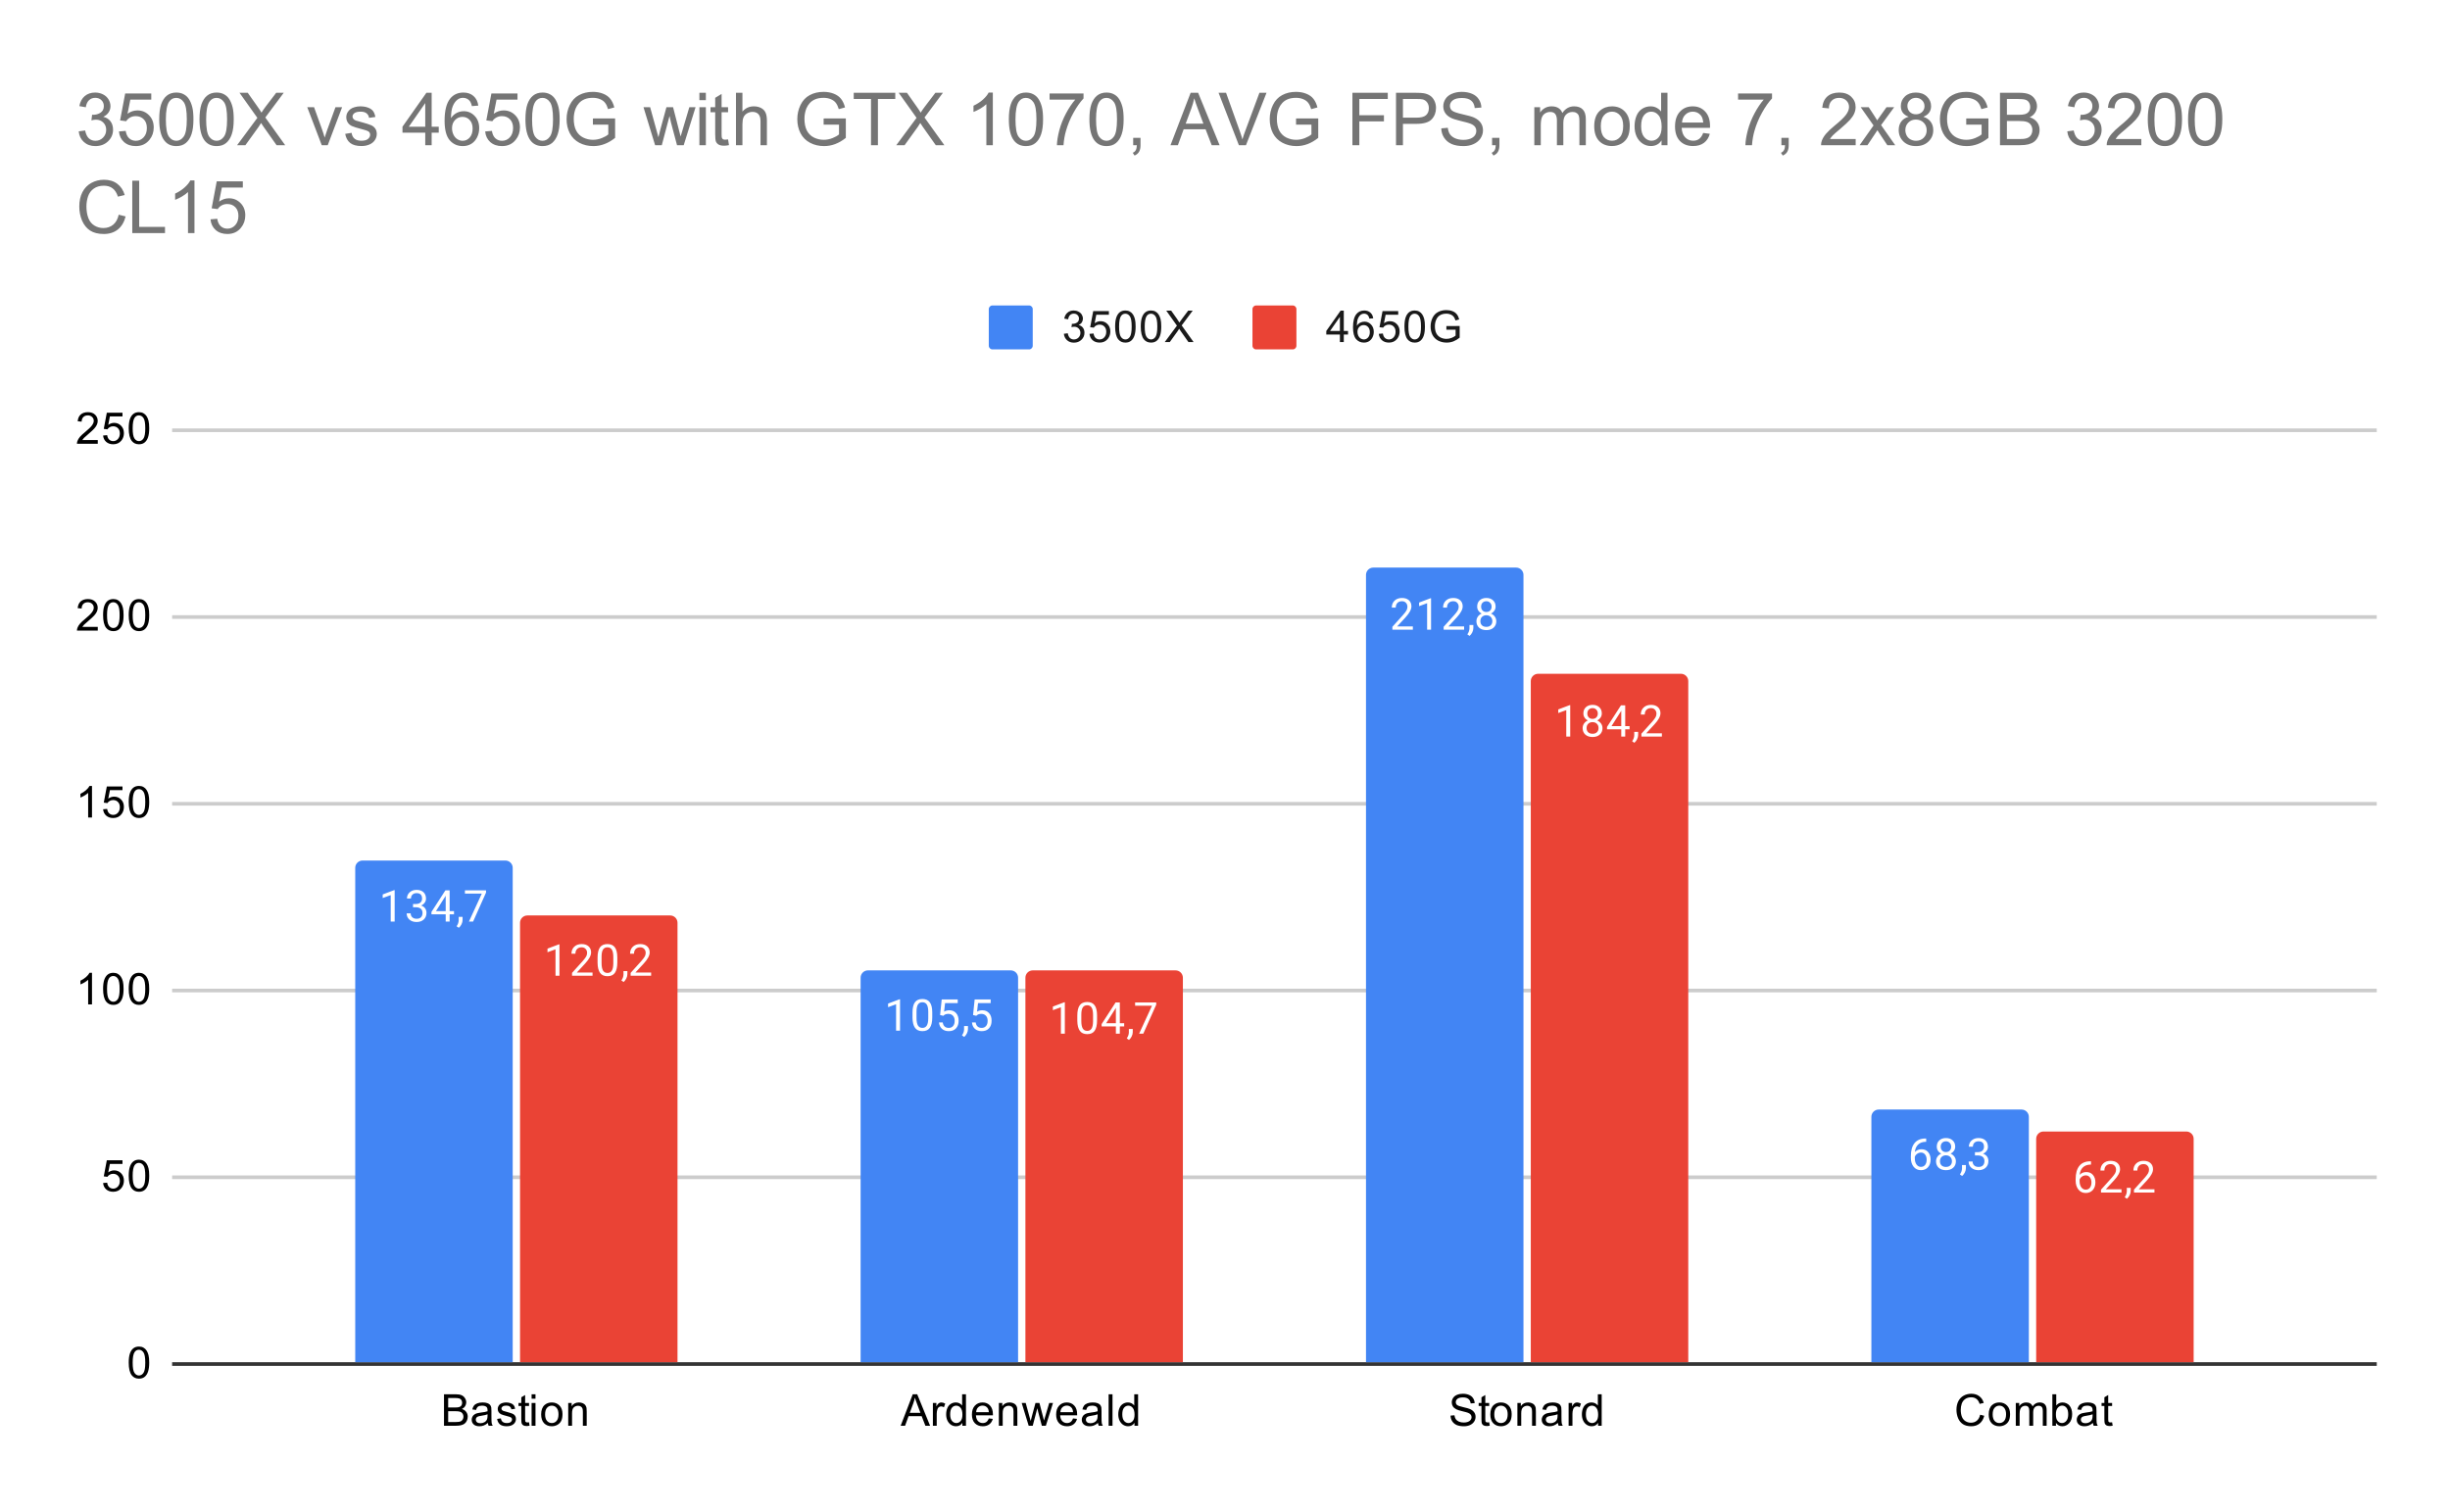 <svg version="1.1" viewBox="0.0 0.0 669.0 413.0" fill="none" stroke="none" stroke-linecap="square" stroke-miterlimit="10" width="669" height="413" xmlns:xlink="http://www.w3.org/1999/xlink" xmlns="http://www.w3.org/2000/svg"><path fill="#ffffff" d="M0 0L669.0 0L669.0 413.0L0 413.0L0 0Z" fill-rule="nonzero"/><path stroke="#333333" stroke-width="1.0" stroke-linecap="butt" d="M47.5 372.5L648.5 372.5" fill-rule="nonzero"/><path stroke="#cccccc" stroke-width="1.0" stroke-linecap="butt" d="M47.5 321.5L648.5 321.5" fill-rule="nonzero"/><path stroke="#cccccc" stroke-width="1.0" stroke-linecap="butt" d="M47.5 270.5L648.5 270.5" fill-rule="nonzero"/><path stroke="#cccccc" stroke-width="1.0" stroke-linecap="butt" d="M47.5 219.5L648.5 219.5" fill-rule="nonzero"/><path stroke="#cccccc" stroke-width="1.0" stroke-linecap="butt" d="M47.5 168.5L648.5 168.5" fill-rule="nonzero"/><path stroke="#cccccc" stroke-width="1.0" stroke-linecap="butt" d="M47.5 117.5L648.5 117.5" fill-rule="nonzero"/><clipPath id="id_0"><path d="M47.65 117.183L648.35 117.183L648.35 372.35L47.65 372.35L47.65 117.183Z" clip-rule="nonzero"/></clipPath><path stroke="#000000" stroke-width="2.0" stroke-linecap="butt" stroke-opacity="0.0" clip-path="url(#id_0)" d="M140.0 372.0L97.0 372.0L97.0 237.0C97.0 235.895 97.895 235.0 99.0 235.0L138.0 235.0C139.105 235.0 140.0 235.895 140.0 237.0Z" fill-rule="nonzero"/><path fill="#4285f4" clip-path="url(#id_0)" d="M140.0 372.0L97.0 372.0L97.0 237.0C97.0 235.895 97.895 235.0 99.0 235.0L138.0 235.0C139.105 235.0 140.0 235.895 140.0 237.0Z" fill-rule="nonzero"/><path stroke="#000000" stroke-width="2.0" stroke-linecap="butt" stroke-opacity="0.0" clip-path="url(#id_0)" d="M278.0 372.0L235.0 372.0L235.0 267.0C235.0 265.895 235.895 265.0 237.0 265.0L276.0 265.0C277.105 265.0 278.0 265.895 278.0 267.0Z" fill-rule="nonzero"/><path fill="#4285f4" clip-path="url(#id_0)" d="M278.0 372.0L235.0 372.0L235.0 267.0C235.0 265.895 235.895 265.0 237.0 265.0L276.0 265.0C277.105 265.0 278.0 265.895 278.0 267.0Z" fill-rule="nonzero"/><path stroke="#000000" stroke-width="2.0" stroke-linecap="butt" stroke-opacity="0.0" clip-path="url(#id_0)" d="M416.0 372.0L373.0 372.0L373.0 157.0C373.0 155.895 373.895 155.0 375.0 155.0L414.0 155.0C415.105 155.0 416.0 155.895 416.0 157.0Z" fill-rule="nonzero"/><path fill="#4285f4" clip-path="url(#id_0)" d="M416.0 372.0L373.0 372.0L373.0 157.0C373.0 155.895 373.895 155.0 375.0 155.0L414.0 155.0C415.105 155.0 416.0 155.895 416.0 157.0Z" fill-rule="nonzero"/><path stroke="#000000" stroke-width="2.0" stroke-linecap="butt" stroke-opacity="0.0" clip-path="url(#id_0)" d="M554.0 372.0L511.0 372.0L511.0 305.0C511.0 303.895 511.895 303.0 513.0 303.0L552.0 303.0C553.105 303.0 554.0 303.895 554.0 305.0Z" fill-rule="nonzero"/><path fill="#4285f4" clip-path="url(#id_0)" d="M554.0 372.0L511.0 372.0L511.0 305.0C511.0 303.895 511.895 303.0 513.0 303.0L552.0 303.0C553.105 303.0 554.0 303.895 554.0 305.0Z" fill-rule="nonzero"/><path stroke="#000000" stroke-width="2.0" stroke-linecap="butt" stroke-opacity="0.0" clip-path="url(#id_0)" d="M185.0 372.0L142.0 372.0L142.0 252.0C142.0 250.895 142.895 250.0 144.0 250.0L183.0 250.0C184.105 250.0 185.0 250.895 185.0 252.0Z" fill-rule="nonzero"/><path fill="#ea4335" clip-path="url(#id_0)" d="M185.0 372.0L142.0 372.0L142.0 252.0C142.0 250.895 142.895 250.0 144.0 250.0L183.0 250.0C184.105 250.0 185.0 250.895 185.0 252.0Z" fill-rule="nonzero"/><path stroke="#000000" stroke-width="2.0" stroke-linecap="butt" stroke-opacity="0.0" clip-path="url(#id_0)" d="M323.0 372.0L280.0 372.0L280.0 267.0C280.0 265.895 280.895 265.0 282.0 265.0L321.0 265.0C322.105 265.0 323.0 265.895 323.0 267.0Z" fill-rule="nonzero"/><path fill="#ea4335" clip-path="url(#id_0)" d="M323.0 372.0L280.0 372.0L280.0 267.0C280.0 265.895 280.895 265.0 282.0 265.0L321.0 265.0C322.105 265.0 323.0 265.895 323.0 267.0Z" fill-rule="nonzero"/><path stroke="#000000" stroke-width="2.0" stroke-linecap="butt" stroke-opacity="0.0" clip-path="url(#id_0)" d="M461.0 372.0L418.0 372.0L418.0 186.0C418.0 184.895 418.895 184.0 420.0 184.0L459.0 184.0C460.105 184.0 461.0 184.895 461.0 186.0Z" fill-rule="nonzero"/><path fill="#ea4335" clip-path="url(#id_0)" d="M461.0 372.0L418.0 372.0L418.0 186.0C418.0 184.895 418.895 184.0 420.0 184.0L459.0 184.0C460.105 184.0 461.0 184.895 461.0 186.0Z" fill-rule="nonzero"/><path stroke="#000000" stroke-width="2.0" stroke-linecap="butt" stroke-opacity="0.0" clip-path="url(#id_0)" d="M599.0 372.0L556.0 372.0L556.0 311.0C556.0 309.895 556.895 309.0 558.0 309.0L597.0 309.0C598.105 309.0 599.0 309.895 599.0 311.0Z" fill-rule="nonzero"/><path fill="#ea4335" clip-path="url(#id_0)" d="M599.0 372.0L556.0 372.0L556.0 311.0C556.0 309.895 556.895 309.0 558.0 309.0L597.0 309.0C598.105 309.0 599.0 309.895 599.0 311.0Z" fill-rule="nonzero"/><path stroke="#4285f4" stroke-width="3.0" stroke-linejoin="round" stroke-linecap="round" d="M107.766 251.666L106.688 251.666L106.688 244.447L104.5 245.244L104.5 244.26L107.609 243.088L107.766 243.088L107.766 251.666ZM112.781 246.869L113.594 246.869Q114.375 246.854 114.812 246.463Q115.25 246.072 115.25 245.401Q115.25 243.901 113.75 243.901Q113.047 243.901 112.625 244.307Q112.219 244.713 112.219 245.369L111.125 245.369Q111.125 244.354 111.859 243.682Q112.609 243.01 113.75 243.01Q114.953 243.01 115.641 243.651Q116.328 244.291 116.328 245.432Q116.328 245.994 115.969 246.51Q115.609 247.026 114.984 247.291Q115.688 247.51 116.062 248.026Q116.453 248.541 116.453 249.291Q116.453 250.432 115.703 251.119Q114.953 251.791 113.75 251.791Q112.562 251.791 111.797 251.135Q111.047 250.479 111.047 249.416L112.141 249.416Q112.141 250.088 112.578 250.494Q113.016 250.901 113.766 250.901Q114.547 250.901 114.953 250.494Q115.375 250.072 115.375 249.307Q115.375 248.572 114.922 248.182Q114.469 247.776 113.594 247.76L112.781 247.76L112.781 246.869ZM122.781 248.807L123.969 248.807L123.969 249.682L122.781 249.682L122.781 251.666L121.703 251.666L121.703 249.682L117.812 249.682L117.812 249.041L121.625 243.135L122.781 243.135L122.781 248.807ZM119.047 248.807L121.703 248.807L121.703 244.619L121.562 244.854L119.047 248.807ZM125.281 253.369L124.672 252.947Q125.219 252.182 125.25 251.354L125.25 250.385L126.312 250.385L126.312 251.229Q126.312 251.822 126.016 252.416Q125.719 253.01 125.281 253.369ZM132.719 243.744L129.188 251.666L128.047 251.666L131.562 244.026L126.953 244.026L126.953 243.135L132.719 243.135L132.719 243.744Z" fill-rule="nonzero"/><path fill="#ffffff" d="M107.766 251.666L106.688 251.666L106.688 244.447L104.5 245.244L104.5 244.26L107.609 243.088L107.766 243.088L107.766 251.666ZM112.781 246.869L113.594 246.869Q114.375 246.854 114.812 246.463Q115.25 246.072 115.25 245.401Q115.25 243.901 113.75 243.901Q113.047 243.901 112.625 244.307Q112.219 244.713 112.219 245.369L111.125 245.369Q111.125 244.354 111.859 243.682Q112.609 243.01 113.75 243.01Q114.953 243.01 115.641 243.651Q116.328 244.291 116.328 245.432Q116.328 245.994 115.969 246.51Q115.609 247.026 114.984 247.291Q115.688 247.51 116.062 248.026Q116.453 248.541 116.453 249.291Q116.453 250.432 115.703 251.119Q114.953 251.791 113.75 251.791Q112.562 251.791 111.797 251.135Q111.047 250.479 111.047 249.416L112.141 249.416Q112.141 250.088 112.578 250.494Q113.016 250.901 113.766 250.901Q114.547 250.901 114.953 250.494Q115.375 250.072 115.375 249.307Q115.375 248.572 114.922 248.182Q114.469 247.776 113.594 247.76L112.781 247.76L112.781 246.869ZM122.781 248.807L123.969 248.807L123.969 249.682L122.781 249.682L122.781 251.666L121.703 251.666L121.703 249.682L117.812 249.682L117.812 249.041L121.625 243.135L122.781 243.135L122.781 248.807ZM119.047 248.807L121.703 248.807L121.703 244.619L121.562 244.854L119.047 248.807ZM125.281 253.369L124.672 252.947Q125.219 252.182 125.25 251.354L125.25 250.385L126.312 250.385L126.312 251.229Q126.312 251.822 126.016 252.416Q125.719 253.01 125.281 253.369ZM132.719 243.744L129.188 251.666L128.047 251.666L131.562 244.026L126.953 244.026L126.953 243.135L132.719 243.135L132.719 243.744Z" fill-rule="nonzero"/><path stroke="#4285f4" stroke-width="3.0" stroke-linejoin="round" stroke-linecap="round" d="M245.766 281.47L244.688 281.47L244.688 274.251L242.5 275.048L242.5 274.063L245.609 272.892L245.766 272.892L245.766 281.47ZM254.562 277.829Q254.562 279.735 253.906 280.673Q253.266 281.595 251.875 281.595Q250.516 281.595 249.859 280.688Q249.203 279.782 249.172 277.97L249.172 276.532Q249.172 274.642 249.812 273.735Q250.469 272.813 251.859 272.813Q253.234 272.813 253.891 273.704Q254.547 274.579 254.562 276.423L254.562 277.829ZM253.469 276.345Q253.469 274.97 253.078 274.345Q252.703 273.704 251.859 273.704Q251.031 273.704 250.641 274.345Q250.266 274.97 250.266 276.267L250.266 278.001Q250.266 279.376 250.656 280.048Q251.062 280.704 251.875 280.704Q252.672 280.704 253.062 280.079Q253.453 279.454 253.469 278.126L253.469 276.345ZM256.703 277.188L257.141 272.938L261.516 272.938L261.516 273.938L258.062 273.938L257.797 276.267Q258.438 275.892 259.234 275.892Q260.391 275.892 261.078 276.673Q261.766 277.438 261.766 278.751Q261.766 280.063 261.047 280.829Q260.344 281.595 259.062 281.595Q257.938 281.595 257.219 280.97Q256.5 280.329 256.406 279.22L257.422 279.22Q257.531 279.954 257.953 280.329Q258.375 280.704 259.062 280.704Q259.812 280.704 260.25 280.188Q260.688 279.673 260.688 278.767Q260.688 277.907 260.219 277.392Q259.75 276.876 258.969 276.876Q258.266 276.876 257.859 277.173L257.578 277.407L256.703 277.188ZM263.281 283.173L262.672 282.751Q263.219 281.985 263.25 281.157L263.25 280.188L264.312 280.188L264.312 281.032Q264.312 281.626 264.016 282.22Q263.719 282.813 263.281 283.173ZM265.703 277.188L266.141 272.938L270.516 272.938L270.516 273.938L267.062 273.938L266.797 276.267Q267.438 275.892 268.234 275.892Q269.391 275.892 270.078 276.673Q270.766 277.438 270.766 278.751Q270.766 280.063 270.047 280.829Q269.344 281.595 268.062 281.595Q266.938 281.595 266.219 280.97Q265.5 280.329 265.406 279.22L266.422 279.22Q266.531 279.954 266.953 280.329Q267.375 280.704 268.062 280.704Q268.812 280.704 269.25 280.188Q269.688 279.673 269.688 278.767Q269.688 277.907 269.219 277.392Q268.75 276.876 267.969 276.876Q267.266 276.876 266.859 277.173L266.578 277.407L265.703 277.188Z" fill-rule="nonzero"/><path fill="#ffffff" d="M245.766 281.47L244.688 281.47L244.688 274.251L242.5 275.048L242.5 274.063L245.609 272.892L245.766 272.892L245.766 281.47ZM254.562 277.829Q254.562 279.735 253.906 280.673Q253.266 281.595 251.875 281.595Q250.516 281.595 249.859 280.688Q249.203 279.782 249.172 277.97L249.172 276.532Q249.172 274.642 249.812 273.735Q250.469 272.813 251.859 272.813Q253.234 272.813 253.891 273.704Q254.547 274.579 254.562 276.423L254.562 277.829ZM253.469 276.345Q253.469 274.97 253.078 274.345Q252.703 273.704 251.859 273.704Q251.031 273.704 250.641 274.345Q250.266 274.97 250.266 276.267L250.266 278.001Q250.266 279.376 250.656 280.048Q251.062 280.704 251.875 280.704Q252.672 280.704 253.062 280.079Q253.453 279.454 253.469 278.126L253.469 276.345ZM256.703 277.188L257.141 272.938L261.516 272.938L261.516 273.938L258.062 273.938L257.797 276.267Q258.438 275.892 259.234 275.892Q260.391 275.892 261.078 276.673Q261.766 277.438 261.766 278.751Q261.766 280.063 261.047 280.829Q260.344 281.595 259.062 281.595Q257.938 281.595 257.219 280.97Q256.5 280.329 256.406 279.22L257.422 279.22Q257.531 279.954 257.953 280.329Q258.375 280.704 259.062 280.704Q259.812 280.704 260.25 280.188Q260.688 279.673 260.688 278.767Q260.688 277.907 260.219 277.392Q259.75 276.876 258.969 276.876Q258.266 276.876 257.859 277.173L257.578 277.407L256.703 277.188ZM263.281 283.173L262.672 282.751Q263.219 281.985 263.25 281.157L263.25 280.188L264.312 280.188L264.312 281.032Q264.312 281.626 264.016 282.22Q263.719 282.813 263.281 283.173ZM265.703 277.188L266.141 272.938L270.516 272.938L270.516 273.938L267.062 273.938L266.797 276.267Q267.438 275.892 268.234 275.892Q269.391 275.892 270.078 276.673Q270.766 277.438 270.766 278.751Q270.766 280.063 270.047 280.829Q269.344 281.595 268.062 281.595Q266.938 281.595 266.219 280.97Q265.5 280.329 265.406 279.22L266.422 279.22Q266.531 279.954 266.953 280.329Q267.375 280.704 268.062 280.704Q268.812 280.704 269.25 280.188Q269.688 279.673 269.688 278.767Q269.688 277.907 269.219 277.392Q268.75 276.876 267.969 276.876Q267.266 276.876 266.859 277.173L266.578 277.407L265.703 277.188Z" fill-rule="nonzero"/><path stroke="#4285f4" stroke-width="3.0" stroke-linejoin="round" stroke-linecap="round" d="M385.797 171.952L380.203 171.952L380.203 171.171L383.156 167.89Q383.812 167.14 384.062 166.687Q384.312 166.218 384.312 165.718Q384.312 165.046 383.906 164.624Q383.516 164.187 382.828 164.187Q382.031 164.187 381.578 164.655Q381.125 165.108 381.125 165.937L380.047 165.937Q380.047 164.749 380.797 164.03Q381.562 163.296 382.828 163.296Q384.031 163.296 384.719 163.921Q385.406 164.546 385.406 165.593Q385.406 166.843 383.797 168.593L381.516 171.062L385.797 171.062L385.797 171.952ZM390.766 171.952L389.688 171.952L389.688 164.733L387.5 165.53L387.5 164.546L390.609 163.374L390.766 163.374L390.766 171.952ZM399.797 171.952L394.203 171.952L394.203 171.171L397.156 167.89Q397.812 167.14 398.062 166.687Q398.312 166.218 398.312 165.718Q398.312 165.046 397.906 164.624Q397.516 164.187 396.828 164.187Q396.031 164.187 395.578 164.655Q395.125 165.108 395.125 165.937L394.047 165.937Q394.047 164.749 394.797 164.03Q395.562 163.296 396.828 163.296Q398.031 163.296 398.719 163.921Q399.406 164.546 399.406 165.593Q399.406 166.843 397.797 168.593L395.516 171.062L399.797 171.062L399.797 171.952ZM401.281 173.655L400.672 173.233Q401.219 172.468 401.25 171.64L401.25 170.671L402.312 170.671L402.312 171.515Q402.312 172.108 402.016 172.702Q401.719 173.296 401.281 173.655ZM408.391 165.64Q408.391 166.28 408.047 166.78Q407.703 167.28 407.141 167.562Q407.797 167.843 408.188 168.405Q408.578 168.952 408.578 169.655Q408.578 170.749 407.828 171.421Q407.094 172.077 405.875 172.077Q404.641 172.077 403.891 171.421Q403.156 170.749 403.156 169.655Q403.156 168.952 403.531 168.405Q403.906 167.843 404.578 167.562Q404.016 167.28 403.688 166.78Q403.359 166.28 403.359 165.64Q403.359 164.562 404.047 163.937Q404.734 163.296 405.875 163.296Q407.0 163.296 407.688 163.937Q408.391 164.562 408.391 165.64ZM407.5 169.624Q407.5 168.905 407.047 168.468Q406.594 168.015 405.859 168.015Q405.125 168.015 404.672 168.468Q404.234 168.905 404.234 169.64Q404.234 170.358 404.672 170.78Q405.109 171.187 405.875 171.187Q406.625 171.187 407.062 170.765Q407.5 170.343 407.5 169.624ZM405.875 164.187Q405.234 164.187 404.828 164.593Q404.438 164.983 404.438 165.671Q404.438 166.312 404.828 166.718Q405.219 167.124 405.859 167.124Q406.516 167.124 406.906 166.718Q407.297 166.312 407.297 165.671Q407.297 165.015 406.891 164.608Q406.484 164.187 405.875 164.187Z" fill-rule="nonzero"/><path fill="#ffffff" d="M385.797 171.952L380.203 171.952L380.203 171.171L383.156 167.89Q383.812 167.14 384.062 166.687Q384.312 166.218 384.312 165.718Q384.312 165.046 383.906 164.624Q383.516 164.187 382.828 164.187Q382.031 164.187 381.578 164.655Q381.125 165.108 381.125 165.937L380.047 165.937Q380.047 164.749 380.797 164.03Q381.562 163.296 382.828 163.296Q384.031 163.296 384.719 163.921Q385.406 164.546 385.406 165.593Q385.406 166.843 383.797 168.593L381.516 171.062L385.797 171.062L385.797 171.952ZM390.766 171.952L389.688 171.952L389.688 164.733L387.5 165.53L387.5 164.546L390.609 163.374L390.766 163.374L390.766 171.952ZM399.797 171.952L394.203 171.952L394.203 171.171L397.156 167.89Q397.812 167.14 398.062 166.687Q398.312 166.218 398.312 165.718Q398.312 165.046 397.906 164.624Q397.516 164.187 396.828 164.187Q396.031 164.187 395.578 164.655Q395.125 165.108 395.125 165.937L394.047 165.937Q394.047 164.749 394.797 164.03Q395.562 163.296 396.828 163.296Q398.031 163.296 398.719 163.921Q399.406 164.546 399.406 165.593Q399.406 166.843 397.797 168.593L395.516 171.062L399.797 171.062L399.797 171.952ZM401.281 173.655L400.672 173.233Q401.219 172.468 401.25 171.64L401.25 170.671L402.312 170.671L402.312 171.515Q402.312 172.108 402.016 172.702Q401.719 173.296 401.281 173.655ZM408.391 165.64Q408.391 166.28 408.047 166.78Q407.703 167.28 407.141 167.562Q407.797 167.843 408.188 168.405Q408.578 168.952 408.578 169.655Q408.578 170.749 407.828 171.421Q407.094 172.077 405.875 172.077Q404.641 172.077 403.891 171.421Q403.156 170.749 403.156 169.655Q403.156 168.952 403.531 168.405Q403.906 167.843 404.578 167.562Q404.016 167.28 403.688 166.78Q403.359 166.28 403.359 165.64Q403.359 164.562 404.047 163.937Q404.734 163.296 405.875 163.296Q407.0 163.296 407.688 163.937Q408.391 164.562 408.391 165.64ZM407.5 169.624Q407.5 168.905 407.047 168.468Q406.594 168.015 405.859 168.015Q405.125 168.015 404.672 168.468Q404.234 168.905 404.234 169.64Q404.234 170.358 404.672 170.78Q405.109 171.187 405.875 171.187Q406.625 171.187 407.062 170.765Q407.5 170.343 407.5 169.624ZM405.875 164.187Q405.234 164.187 404.828 164.593Q404.438 164.983 404.438 165.671Q404.438 166.312 404.828 166.718Q405.219 167.124 405.859 167.124Q406.516 167.124 406.906 166.718Q407.297 166.312 407.297 165.671Q407.297 165.015 406.891 164.608Q406.484 164.187 405.875 164.187Z" fill-rule="nonzero"/><path stroke="#4285f4" stroke-width="3.0" stroke-linejoin="round" stroke-linecap="round" d="M525.969 310.907L525.969 311.813L525.766 311.813Q524.5 311.845 523.75 312.579Q523.0 313.298 522.875 314.61Q523.562 313.845 524.719 313.845Q525.828 313.845 526.5 314.626Q527.172 315.407 527.172 316.657Q527.172 317.97 526.453 318.767Q525.734 319.563 524.516 319.563Q523.297 319.563 522.531 318.626Q521.781 317.673 521.781 316.188L521.781 315.782Q521.781 313.423 522.781 312.173Q523.781 310.923 525.766 310.907L525.969 310.907ZM524.547 314.751Q523.984 314.751 523.516 315.079Q523.047 315.407 522.859 315.923L522.859 316.313Q522.859 317.376 523.328 318.017Q523.812 318.657 524.516 318.657Q525.25 318.657 525.672 318.126Q526.094 317.579 526.094 316.704Q526.094 315.829 525.672 315.298Q525.25 314.751 524.547 314.751ZM533.891 313.126Q533.891 313.767 533.547 314.267Q533.203 314.767 532.641 315.048Q533.297 315.329 533.688 315.892Q534.078 316.438 534.078 317.142Q534.078 318.235 533.328 318.907Q532.594 319.563 531.375 319.563Q530.141 319.563 529.391 318.907Q528.656 318.235 528.656 317.142Q528.656 316.438 529.031 315.892Q529.406 315.329 530.078 315.048Q529.516 314.767 529.188 314.267Q528.859 313.767 528.859 313.126Q528.859 312.048 529.547 311.423Q530.234 310.782 531.375 310.782Q532.5 310.782 533.188 311.423Q533.891 312.048 533.891 313.126ZM533.0 317.11Q533.0 316.392 532.547 315.954Q532.094 315.501 531.359 315.501Q530.625 315.501 530.172 315.954Q529.734 316.392 529.734 317.126Q529.734 317.845 530.172 318.267Q530.609 318.673 531.375 318.673Q532.125 318.673 532.562 318.251Q533.0 317.829 533.0 317.11ZM531.375 311.673Q530.734 311.673 530.328 312.079Q529.938 312.47 529.938 313.157Q529.938 313.798 530.328 314.204Q530.719 314.61 531.359 314.61Q532.016 314.61 532.406 314.204Q532.797 313.798 532.797 313.157Q532.797 312.501 532.391 312.095Q531.984 311.673 531.375 311.673ZM535.781 321.142L535.172 320.72Q535.719 319.954 535.75 319.126L535.75 318.157L536.812 318.157L536.812 319.001Q536.812 319.595 536.516 320.188Q536.219 320.782 535.781 321.142ZM539.281 314.642L540.094 314.642Q540.875 314.626 541.312 314.235Q541.75 313.845 541.75 313.173Q541.75 311.673 540.25 311.673Q539.547 311.673 539.125 312.079Q538.719 312.485 538.719 313.142L537.625 313.142Q537.625 312.126 538.359 311.454Q539.109 310.782 540.25 310.782Q541.453 310.782 542.141 311.423Q542.828 312.063 542.828 313.204Q542.828 313.767 542.469 314.282Q542.109 314.798 541.484 315.063Q542.188 315.282 542.562 315.798Q542.953 316.313 542.953 317.063Q542.953 318.204 542.203 318.892Q541.453 319.563 540.25 319.563Q539.062 319.563 538.297 318.907Q537.547 318.251 537.547 317.188L538.641 317.188Q538.641 317.86 539.078 318.267Q539.516 318.673 540.266 318.673Q541.047 318.673 541.453 318.267Q541.875 317.845 541.875 317.079Q541.875 316.345 541.422 315.954Q540.969 315.548 540.094 315.532L539.281 315.532L539.281 314.642Z" fill-rule="nonzero"/><path fill="#ffffff" d="M525.969 310.907L525.969 311.813L525.766 311.813Q524.5 311.845 523.75 312.579Q523.0 313.298 522.875 314.61Q523.562 313.845 524.719 313.845Q525.828 313.845 526.5 314.626Q527.172 315.407 527.172 316.657Q527.172 317.97 526.453 318.767Q525.734 319.563 524.516 319.563Q523.297 319.563 522.531 318.626Q521.781 317.673 521.781 316.188L521.781 315.782Q521.781 313.423 522.781 312.173Q523.781 310.923 525.766 310.907L525.969 310.907ZM524.547 314.751Q523.984 314.751 523.516 315.079Q523.047 315.407 522.859 315.923L522.859 316.313Q522.859 317.376 523.328 318.017Q523.812 318.657 524.516 318.657Q525.25 318.657 525.672 318.126Q526.094 317.579 526.094 316.704Q526.094 315.829 525.672 315.298Q525.25 314.751 524.547 314.751ZM533.891 313.126Q533.891 313.767 533.547 314.267Q533.203 314.767 532.641 315.048Q533.297 315.329 533.688 315.892Q534.078 316.438 534.078 317.142Q534.078 318.235 533.328 318.907Q532.594 319.563 531.375 319.563Q530.141 319.563 529.391 318.907Q528.656 318.235 528.656 317.142Q528.656 316.438 529.031 315.892Q529.406 315.329 530.078 315.048Q529.516 314.767 529.188 314.267Q528.859 313.767 528.859 313.126Q528.859 312.048 529.547 311.423Q530.234 310.782 531.375 310.782Q532.5 310.782 533.188 311.423Q533.891 312.048 533.891 313.126ZM533.0 317.11Q533.0 316.392 532.547 315.954Q532.094 315.501 531.359 315.501Q530.625 315.501 530.172 315.954Q529.734 316.392 529.734 317.126Q529.734 317.845 530.172 318.267Q530.609 318.673 531.375 318.673Q532.125 318.673 532.562 318.251Q533.0 317.829 533.0 317.11ZM531.375 311.673Q530.734 311.673 530.328 312.079Q529.938 312.47 529.938 313.157Q529.938 313.798 530.328 314.204Q530.719 314.61 531.359 314.61Q532.016 314.61 532.406 314.204Q532.797 313.798 532.797 313.157Q532.797 312.501 532.391 312.095Q531.984 311.673 531.375 311.673ZM535.781 321.142L535.172 320.72Q535.719 319.954 535.75 319.126L535.75 318.157L536.812 318.157L536.812 319.001Q536.812 319.595 536.516 320.188Q536.219 320.782 535.781 321.142ZM539.281 314.642L540.094 314.642Q540.875 314.626 541.312 314.235Q541.75 313.845 541.75 313.173Q541.75 311.673 540.25 311.673Q539.547 311.673 539.125 312.079Q538.719 312.485 538.719 313.142L537.625 313.142Q537.625 312.126 538.359 311.454Q539.109 310.782 540.25 310.782Q541.453 310.782 542.141 311.423Q542.828 312.063 542.828 313.204Q542.828 313.767 542.469 314.282Q542.109 314.798 541.484 315.063Q542.188 315.282 542.562 315.798Q542.953 316.313 542.953 317.063Q542.953 318.204 542.203 318.892Q541.453 319.563 540.25 319.563Q539.062 319.563 538.297 318.907Q537.547 318.251 537.547 317.188L538.641 317.188Q538.641 317.86 539.078 318.267Q539.516 318.673 540.266 318.673Q541.047 318.673 541.453 318.267Q541.875 317.845 541.875 317.079Q541.875 316.345 541.422 315.954Q540.969 315.548 540.094 315.532L539.281 315.532L539.281 314.642Z" fill-rule="nonzero"/><path stroke="#ea4335" stroke-width="3.0" stroke-linejoin="round" stroke-linecap="round" d="M152.766 266.466L151.688 266.466L151.688 259.247L149.5 260.044L149.5 259.06L152.609 257.888L152.766 257.888L152.766 266.466ZM161.797 266.466L156.203 266.466L156.203 265.685L159.156 262.403Q159.812 261.653 160.062 261.2Q160.312 260.731 160.312 260.231Q160.312 259.56 159.906 259.138Q159.516 258.7 158.828 258.7Q158.031 258.7 157.578 259.169Q157.125 259.622 157.125 260.45L156.047 260.45Q156.047 259.263 156.797 258.544Q157.562 257.81 158.828 257.81Q160.031 257.81 160.719 258.435Q161.406 259.06 161.406 260.106Q161.406 261.356 159.797 263.106L157.516 265.575L161.797 265.575L161.797 266.466ZM168.562 262.825Q168.562 264.731 167.906 265.669Q167.266 266.591 165.875 266.591Q164.516 266.591 163.859 265.685Q163.203 264.778 163.172 262.966L163.172 261.528Q163.172 259.638 163.812 258.731Q164.469 257.81 165.859 257.81Q167.234 257.81 167.891 258.7Q168.547 259.575 168.562 261.419L168.562 262.825ZM167.469 261.341Q167.469 259.966 167.078 259.341Q166.703 258.7 165.859 258.7Q165.031 258.7 164.641 259.341Q164.266 259.966 164.266 261.263L164.266 262.997Q164.266 264.372 164.656 265.044Q165.062 265.7 165.875 265.7Q166.672 265.7 167.062 265.075Q167.453 264.45 167.469 263.122L167.469 261.341ZM170.281 268.169L169.672 267.747Q170.219 266.981 170.25 266.153L170.25 265.185L171.312 265.185L171.312 266.028Q171.312 266.622 171.016 267.216Q170.719 267.81 170.281 268.169ZM177.797 266.466L172.203 266.466L172.203 265.685L175.156 262.403Q175.812 261.653 176.062 261.2Q176.312 260.731 176.312 260.231Q176.312 259.56 175.906 259.138Q175.516 258.7 174.828 258.7Q174.031 258.7 173.578 259.169Q173.125 259.622 173.125 260.45L172.047 260.45Q172.047 259.263 172.797 258.544Q173.562 257.81 174.828 257.81Q176.031 257.81 176.719 258.435Q177.406 259.06 177.406 260.106Q177.406 261.356 175.797 263.106L173.516 265.575L177.797 265.575L177.797 266.466Z" fill-rule="nonzero"/><path fill="#ffffff" d="M152.766 266.466L151.688 266.466L151.688 259.247L149.5 260.044L149.5 259.06L152.609 257.888L152.766 257.888L152.766 266.466ZM161.797 266.466L156.203 266.466L156.203 265.685L159.156 262.403Q159.812 261.653 160.062 261.2Q160.312 260.731 160.312 260.231Q160.312 259.56 159.906 259.138Q159.516 258.7 158.828 258.7Q158.031 258.7 157.578 259.169Q157.125 259.622 157.125 260.45L156.047 260.45Q156.047 259.263 156.797 258.544Q157.562 257.81 158.828 257.81Q160.031 257.81 160.719 258.435Q161.406 259.06 161.406 260.106Q161.406 261.356 159.797 263.106L157.516 265.575L161.797 265.575L161.797 266.466ZM168.562 262.825Q168.562 264.731 167.906 265.669Q167.266 266.591 165.875 266.591Q164.516 266.591 163.859 265.685Q163.203 264.778 163.172 262.966L163.172 261.528Q163.172 259.638 163.812 258.731Q164.469 257.81 165.859 257.81Q167.234 257.81 167.891 258.7Q168.547 259.575 168.562 261.419L168.562 262.825ZM167.469 261.341Q167.469 259.966 167.078 259.341Q166.703 258.7 165.859 258.7Q165.031 258.7 164.641 259.341Q164.266 259.966 164.266 261.263L164.266 262.997Q164.266 264.372 164.656 265.044Q165.062 265.7 165.875 265.7Q166.672 265.7 167.062 265.075Q167.453 264.45 167.469 263.122L167.469 261.341ZM170.281 268.169L169.672 267.747Q170.219 266.981 170.25 266.153L170.25 265.185L171.312 265.185L171.312 266.028Q171.312 266.622 171.016 267.216Q170.719 267.81 170.281 268.169ZM177.797 266.466L172.203 266.466L172.203 265.685L175.156 262.403Q175.812 261.653 176.062 261.2Q176.312 260.731 176.312 260.231Q176.312 259.56 175.906 259.138Q175.516 258.7 174.828 258.7Q174.031 258.7 173.578 259.169Q173.125 259.622 173.125 260.45L172.047 260.45Q172.047 259.263 172.797 258.544Q173.562 257.81 174.828 257.81Q176.031 257.81 176.719 258.435Q177.406 259.06 177.406 260.106Q177.406 261.356 175.797 263.106L173.516 265.575L177.797 265.575L177.797 266.466Z" fill-rule="nonzero"/><path stroke="#ea4335" stroke-width="3.0" stroke-linejoin="round" stroke-linecap="round" d="M290.766 282.286L289.688 282.286L289.688 275.067L287.5 275.864L287.5 274.88L290.609 273.708L290.766 273.708L290.766 282.286ZM299.562 278.646Q299.562 280.552 298.906 281.489Q298.266 282.411 296.875 282.411Q295.516 282.411 294.859 281.505Q294.203 280.599 294.172 278.786L294.172 277.349Q294.172 275.458 294.812 274.552Q295.469 273.63 296.859 273.63Q298.234 273.63 298.891 274.521Q299.547 275.396 299.562 277.239L299.562 278.646ZM298.469 277.161Q298.469 275.786 298.078 275.161Q297.703 274.521 296.859 274.521Q296.031 274.521 295.641 275.161Q295.266 275.786 295.266 277.083L295.266 278.817Q295.266 280.192 295.656 280.864Q296.062 281.521 296.875 281.521Q297.672 281.521 298.062 280.896Q298.453 280.271 298.469 278.942L298.469 277.161ZM305.781 279.427L306.969 279.427L306.969 280.302L305.781 280.302L305.781 282.286L304.703 282.286L304.703 280.302L300.812 280.302L300.812 279.661L304.625 273.755L305.781 273.755L305.781 279.427ZM302.047 279.427L304.703 279.427L304.703 275.239L304.562 275.474L302.047 279.427ZM308.281 283.989L307.672 283.567Q308.219 282.802 308.25 281.974L308.25 281.005L309.312 281.005L309.312 281.849Q309.312 282.442 309.016 283.036Q308.719 283.63 308.281 283.989ZM315.719 274.364L312.188 282.286L311.047 282.286L314.562 274.646L309.953 274.646L309.953 273.755L315.719 273.755L315.719 274.364Z" fill-rule="nonzero"/><path fill="#ffffff" d="M290.766 282.286L289.688 282.286L289.688 275.067L287.5 275.864L287.5 274.88L290.609 273.708L290.766 273.708L290.766 282.286ZM299.562 278.646Q299.562 280.552 298.906 281.489Q298.266 282.411 296.875 282.411Q295.516 282.411 294.859 281.505Q294.203 280.599 294.172 278.786L294.172 277.349Q294.172 275.458 294.812 274.552Q295.469 273.63 296.859 273.63Q298.234 273.63 298.891 274.521Q299.547 275.396 299.562 277.239L299.562 278.646ZM298.469 277.161Q298.469 275.786 298.078 275.161Q297.703 274.521 296.859 274.521Q296.031 274.521 295.641 275.161Q295.266 275.786 295.266 277.083L295.266 278.817Q295.266 280.192 295.656 280.864Q296.062 281.521 296.875 281.521Q297.672 281.521 298.062 280.896Q298.453 280.271 298.469 278.942L298.469 277.161ZM305.781 279.427L306.969 279.427L306.969 280.302L305.781 280.302L305.781 282.286L304.703 282.286L304.703 280.302L300.812 280.302L300.812 279.661L304.625 273.755L305.781 273.755L305.781 279.427ZM302.047 279.427L304.703 279.427L304.703 275.239L304.562 275.474L302.047 279.427ZM308.281 283.989L307.672 283.567Q308.219 282.802 308.25 281.974L308.25 281.005L309.312 281.005L309.312 281.849Q309.312 282.442 309.016 283.036Q308.719 283.63 308.281 283.989ZM315.719 274.364L312.188 282.286L311.047 282.286L314.562 274.646L309.953 274.646L309.953 273.755L315.719 273.755L315.719 274.364Z" fill-rule="nonzero"/><path stroke="#ea4335" stroke-width="3.0" stroke-linejoin="round" stroke-linecap="round" d="M428.766 201.143L427.688 201.143L427.688 193.924L425.5 194.721L425.5 193.737L428.609 192.565L428.766 192.565L428.766 201.143ZM437.391 194.831Q437.391 195.471 437.047 195.971Q436.703 196.471 436.141 196.753Q436.797 197.034 437.188 197.596Q437.578 198.143 437.578 198.846Q437.578 199.94 436.828 200.612Q436.094 201.268 434.875 201.268Q433.641 201.268 432.891 200.612Q432.156 199.94 432.156 198.846Q432.156 198.143 432.531 197.596Q432.906 197.034 433.578 196.753Q433.016 196.471 432.688 195.971Q432.359 195.471 432.359 194.831Q432.359 193.753 433.047 193.128Q433.734 192.487 434.875 192.487Q436.0 192.487 436.688 193.128Q437.391 193.753 437.391 194.831ZM436.5 198.815Q436.5 198.096 436.047 197.659Q435.594 197.206 434.859 197.206Q434.125 197.206 433.672 197.659Q433.234 198.096 433.234 198.831Q433.234 199.549 433.672 199.971Q434.109 200.378 434.875 200.378Q435.625 200.378 436.062 199.956Q436.5 199.534 436.5 198.815ZM434.875 193.378Q434.234 193.378 433.828 193.784Q433.438 194.174 433.438 194.862Q433.438 195.503 433.828 195.909Q434.219 196.315 434.859 196.315Q435.516 196.315 435.906 195.909Q436.297 195.503 436.297 194.862Q436.297 194.206 435.891 193.799Q435.484 193.378 434.875 193.378ZM443.781 198.284L444.969 198.284L444.969 199.159L443.781 199.159L443.781 201.143L442.703 201.143L442.703 199.159L438.812 199.159L438.812 198.518L442.625 192.612L443.781 192.612L443.781 198.284ZM440.047 198.284L442.703 198.284L442.703 194.096L442.562 194.331L440.047 198.284ZM446.281 202.846L445.672 202.424Q446.219 201.659 446.25 200.831L446.25 199.862L447.312 199.862L447.312 200.706Q447.312 201.299 447.016 201.893Q446.719 202.487 446.281 202.846ZM453.797 201.143L448.203 201.143L448.203 200.362L451.156 197.081Q451.812 196.331 452.062 195.878Q452.312 195.409 452.312 194.909Q452.312 194.237 451.906 193.815Q451.516 193.378 450.828 193.378Q450.031 193.378 449.578 193.846Q449.125 194.299 449.125 195.128L448.047 195.128Q448.047 193.94 448.797 193.221Q449.562 192.487 450.828 192.487Q452.031 192.487 452.719 193.112Q453.406 193.737 453.406 194.784Q453.406 196.034 451.797 197.784L449.516 200.253L453.797 200.253L453.797 201.143Z" fill-rule="nonzero"/><path fill="#ffffff" d="M428.766 201.143L427.688 201.143L427.688 193.924L425.5 194.721L425.5 193.737L428.609 192.565L428.766 192.565L428.766 201.143ZM437.391 194.831Q437.391 195.471 437.047 195.971Q436.703 196.471 436.141 196.753Q436.797 197.034 437.188 197.596Q437.578 198.143 437.578 198.846Q437.578 199.94 436.828 200.612Q436.094 201.268 434.875 201.268Q433.641 201.268 432.891 200.612Q432.156 199.94 432.156 198.846Q432.156 198.143 432.531 197.596Q432.906 197.034 433.578 196.753Q433.016 196.471 432.688 195.971Q432.359 195.471 432.359 194.831Q432.359 193.753 433.047 193.128Q433.734 192.487 434.875 192.487Q436.0 192.487 436.688 193.128Q437.391 193.753 437.391 194.831ZM436.5 198.815Q436.5 198.096 436.047 197.659Q435.594 197.206 434.859 197.206Q434.125 197.206 433.672 197.659Q433.234 198.096 433.234 198.831Q433.234 199.549 433.672 199.971Q434.109 200.378 434.875 200.378Q435.625 200.378 436.062 199.956Q436.5 199.534 436.5 198.815ZM434.875 193.378Q434.234 193.378 433.828 193.784Q433.438 194.174 433.438 194.862Q433.438 195.503 433.828 195.909Q434.219 196.315 434.859 196.315Q435.516 196.315 435.906 195.909Q436.297 195.503 436.297 194.862Q436.297 194.206 435.891 193.799Q435.484 193.378 434.875 193.378ZM443.781 198.284L444.969 198.284L444.969 199.159L443.781 199.159L443.781 201.143L442.703 201.143L442.703 199.159L438.812 199.159L438.812 198.518L442.625 192.612L443.781 192.612L443.781 198.284ZM440.047 198.284L442.703 198.284L442.703 194.096L442.562 194.331L440.047 198.284ZM446.281 202.846L445.672 202.424Q446.219 201.659 446.25 200.831L446.25 199.862L447.312 199.862L447.312 200.706Q447.312 201.299 447.016 201.893Q446.719 202.487 446.281 202.846ZM453.797 201.143L448.203 201.143L448.203 200.362L451.156 197.081Q451.812 196.331 452.062 195.878Q452.312 195.409 452.312 194.909Q452.312 194.237 451.906 193.815Q451.516 193.378 450.828 193.378Q450.031 193.378 449.578 193.846Q449.125 194.299 449.125 195.128L448.047 195.128Q448.047 193.94 448.797 193.221Q449.562 192.487 450.828 192.487Q452.031 192.487 452.719 193.112Q453.406 193.737 453.406 194.784Q453.406 196.034 451.797 197.784L449.516 200.253L453.797 200.253L453.797 201.143Z" fill-rule="nonzero"/><path stroke="#ea4335" stroke-width="3.0" stroke-linejoin="round" stroke-linecap="round" d="M570.969 317.133L570.969 318.04L570.766 318.04Q569.5 318.071 568.75 318.805Q568.0 319.524 567.875 320.836Q568.562 320.071 569.719 320.071Q570.828 320.071 571.5 320.852Q572.172 321.633 572.172 322.883Q572.172 324.196 571.453 324.993Q570.734 325.79 569.516 325.79Q568.297 325.79 567.531 324.852Q566.781 323.899 566.781 322.415L566.781 322.008Q566.781 319.649 567.781 318.399Q568.781 317.149 570.766 317.133L570.969 317.133ZM569.547 320.977Q568.984 320.977 568.516 321.305Q568.047 321.633 567.859 322.149L567.859 322.54Q567.859 323.602 568.328 324.243Q568.812 324.883 569.516 324.883Q570.25 324.883 570.672 324.352Q571.094 323.805 571.094 322.93Q571.094 322.055 570.672 321.524Q570.25 320.977 569.547 320.977ZM579.297 325.665L573.703 325.665L573.703 324.883L576.656 321.602Q577.312 320.852 577.562 320.399Q577.812 319.93 577.812 319.43Q577.812 318.758 577.406 318.336Q577.016 317.899 576.328 317.899Q575.531 317.899 575.078 318.368Q574.625 318.821 574.625 319.649L573.547 319.649Q573.547 318.461 574.297 317.743Q575.062 317.008 576.328 317.008Q577.531 317.008 578.219 317.633Q578.906 318.258 578.906 319.305Q578.906 320.555 577.297 322.305L575.016 324.774L579.297 324.774L579.297 325.665ZM580.781 327.368L580.172 326.946Q580.719 326.18 580.75 325.352L580.75 324.383L581.812 324.383L581.812 325.227Q581.812 325.821 581.516 326.415Q581.219 327.008 580.781 327.368ZM588.297 325.665L582.703 325.665L582.703 324.883L585.656 321.602Q586.312 320.852 586.562 320.399Q586.812 319.93 586.812 319.43Q586.812 318.758 586.406 318.336Q586.016 317.899 585.328 317.899Q584.531 317.899 584.078 318.368Q583.625 318.821 583.625 319.649L582.547 319.649Q582.547 318.461 583.297 317.743Q584.062 317.008 585.328 317.008Q586.531 317.008 587.219 317.633Q587.906 318.258 587.906 319.305Q587.906 320.555 586.297 322.305L584.016 324.774L588.297 324.774L588.297 325.665Z" fill-rule="nonzero"/><path fill="#ffffff" d="M570.969 317.133L570.969 318.04L570.766 318.04Q569.5 318.071 568.75 318.805Q568.0 319.524 567.875 320.836Q568.562 320.071 569.719 320.071Q570.828 320.071 571.5 320.852Q572.172 321.633 572.172 322.883Q572.172 324.196 571.453 324.993Q570.734 325.79 569.516 325.79Q568.297 325.79 567.531 324.852Q566.781 323.899 566.781 322.415L566.781 322.008Q566.781 319.649 567.781 318.399Q568.781 317.149 570.766 317.133L570.969 317.133ZM569.547 320.977Q568.984 320.977 568.516 321.305Q568.047 321.633 567.859 322.149L567.859 322.54Q567.859 323.602 568.328 324.243Q568.812 324.883 569.516 324.883Q570.25 324.883 570.672 324.352Q571.094 323.805 571.094 322.93Q571.094 322.055 570.672 321.524Q570.25 320.977 569.547 320.977ZM579.297 325.665L573.703 325.665L573.703 324.883L576.656 321.602Q577.312 320.852 577.562 320.399Q577.812 319.93 577.812 319.43Q577.812 318.758 577.406 318.336Q577.016 317.899 576.328 317.899Q575.531 317.899 575.078 318.368Q574.625 318.821 574.625 319.649L573.547 319.649Q573.547 318.461 574.297 317.743Q575.062 317.008 576.328 317.008Q577.531 317.008 578.219 317.633Q578.906 318.258 578.906 319.305Q578.906 320.555 577.297 322.305L575.016 324.774L579.297 324.774L579.297 325.665ZM580.781 327.368L580.172 326.946Q580.719 326.18 580.75 325.352L580.75 324.383L581.812 324.383L581.812 325.227Q581.812 325.821 581.516 326.415Q581.219 327.008 580.781 327.368ZM588.297 325.665L582.703 325.665L582.703 324.883L585.656 321.602Q586.312 320.852 586.562 320.399Q586.812 319.93 586.812 319.43Q586.812 318.758 586.406 318.336Q586.016 317.899 585.328 317.899Q584.531 317.899 584.078 318.368Q583.625 318.821 583.625 319.649L582.547 319.649Q582.547 318.461 583.297 317.743Q584.062 317.008 585.328 317.008Q586.531 317.008 587.219 317.633Q587.906 318.258 587.906 319.305Q587.906 320.555 586.297 322.305L584.016 324.774L588.297 324.774L588.297 325.665Z" fill-rule="nonzero"/><path fill="#000000" d="M35.15 372.116Q35.15 370.584 35.462 369.663Q35.775 368.725 36.384 368.225Q37.009 367.725 37.947 367.725Q38.634 367.725 39.15 368.006Q39.681 368.288 40.025 368.819Q40.369 369.334 40.556 370.084Q40.744 370.834 40.744 372.116Q40.744 373.631 40.431 374.553Q40.134 375.475 39.509 375.991Q38.9 376.491 37.947 376.491Q36.712 376.491 35.994 375.6Q35.15 374.538 35.15 372.116ZM36.228 372.116Q36.228 374.225 36.728 374.928Q37.228 375.631 37.947 375.631Q38.681 375.631 39.166 374.928Q39.666 374.225 39.666 372.116Q39.666 369.991 39.166 369.303Q38.681 368.6 37.931 368.6Q37.212 368.6 36.775 369.209Q36.228 369.991 36.228 372.116Z" fill-rule="nonzero"/><path fill="#000000" d="M28.15 323.067L29.259 322.973Q29.384 323.785 29.822 324.192Q30.275 324.598 30.916 324.598Q31.666 324.598 32.197 324.02Q32.728 323.442 32.728 322.504Q32.728 321.598 32.212 321.082Q31.712 320.551 30.884 320.551Q30.384 320.551 29.962 320.785Q29.556 321.02 29.322 321.379L28.337 321.254L29.166 316.848L33.447 316.848L33.447 317.848L30.009 317.848L29.556 320.16Q30.322 319.614 31.166 319.614Q32.291 319.614 33.056 320.395Q33.837 321.176 33.837 322.41Q33.837 323.567 33.166 324.426Q32.337 325.457 30.916 325.457Q29.744 325.457 28.994 324.801Q28.259 324.145 28.15 323.067ZM35.15 321.082Q35.15 319.551 35.462 318.629Q35.775 317.692 36.384 317.192Q37.009 316.692 37.947 316.692Q38.634 316.692 39.15 316.973Q39.681 317.254 40.025 317.785Q40.369 318.301 40.556 319.051Q40.744 319.801 40.744 321.082Q40.744 322.598 40.431 323.52Q40.134 324.442 39.509 324.957Q38.9 325.457 37.947 325.457Q36.712 325.457 35.994 324.567Q35.15 323.504 35.15 321.082ZM36.228 321.082Q36.228 323.192 36.728 323.895Q37.228 324.598 37.947 324.598Q38.681 324.598 39.166 323.895Q39.666 323.192 39.666 321.082Q39.666 318.957 39.166 318.27Q38.681 317.567 37.931 317.567Q37.212 317.567 36.775 318.176Q36.228 318.957 36.228 321.082Z" fill-rule="nonzero"/><path fill="#000000" d="M25.119 274.283L24.072 274.283L24.072 267.565Q23.681 267.924 23.056 268.299Q22.447 268.658 21.962 268.83L21.962 267.815Q22.837 267.393 23.494 266.815Q24.166 266.221 24.447 265.658L25.119 265.658L25.119 274.283ZM28.15 270.049Q28.15 268.518 28.462 267.596Q28.775 266.658 29.384 266.158Q30.009 265.658 30.947 265.658Q31.634 265.658 32.15 265.94Q32.681 266.221 33.025 266.752Q33.369 267.268 33.556 268.018Q33.744 268.768 33.744 270.049Q33.744 271.565 33.431 272.486Q33.134 273.408 32.509 273.924Q31.9 274.424 30.947 274.424Q29.712 274.424 28.994 273.533Q28.15 272.471 28.15 270.049ZM29.228 270.049Q29.228 272.158 29.728 272.861Q30.228 273.565 30.947 273.565Q31.681 273.565 32.166 272.861Q32.666 272.158 32.666 270.049Q32.666 267.924 32.166 267.236Q31.681 266.533 30.931 266.533Q30.212 266.533 29.775 267.143Q29.228 267.924 29.228 270.049ZM35.15 270.049Q35.15 268.518 35.462 267.596Q35.775 266.658 36.384 266.158Q37.009 265.658 37.947 265.658Q38.634 265.658 39.15 265.94Q39.681 266.221 40.025 266.752Q40.369 267.268 40.556 268.018Q40.744 268.768 40.744 270.049Q40.744 271.565 40.431 272.486Q40.134 273.408 39.509 273.924Q38.9 274.424 37.947 274.424Q36.712 274.424 35.994 273.533Q35.15 272.471 35.15 270.049ZM36.228 270.049Q36.228 272.158 36.728 272.861Q37.228 273.565 37.947 273.565Q38.681 273.565 39.166 272.861Q39.666 272.158 39.666 270.049Q39.666 267.924 39.166 267.236Q38.681 266.533 37.931 266.533Q37.212 266.533 36.775 267.143Q36.228 267.924 36.228 270.049Z" fill-rule="nonzero"/><path fill="#000000" d="M25.119 223.25L24.072 223.25L24.072 216.531Q23.681 216.891 23.056 217.266Q22.447 217.625 21.962 217.797L21.962 216.781Q22.837 216.359 23.494 215.781Q24.166 215.188 24.447 214.625L25.119 214.625L25.119 223.25ZM28.15 221.0L29.259 220.906Q29.384 221.719 29.822 222.125Q30.275 222.531 30.916 222.531Q31.666 222.531 32.197 221.953Q32.728 221.375 32.728 220.438Q32.728 219.531 32.212 219.016Q31.712 218.484 30.884 218.484Q30.384 218.484 29.962 218.719Q29.556 218.953 29.322 219.312L28.337 219.188L29.166 214.781L33.447 214.781L33.447 215.781L30.009 215.781L29.556 218.094Q30.322 217.547 31.166 217.547Q32.291 217.547 33.056 218.328Q33.837 219.109 33.837 220.344Q33.837 221.5 33.166 222.359Q32.337 223.391 30.916 223.391Q29.744 223.391 28.994 222.734Q28.259 222.078 28.15 221.0ZM35.15 219.016Q35.15 217.484 35.462 216.562Q35.775 215.625 36.384 215.125Q37.009 214.625 37.947 214.625Q38.634 214.625 39.15 214.906Q39.681 215.188 40.025 215.719Q40.369 216.234 40.556 216.984Q40.744 217.734 40.744 219.016Q40.744 220.531 40.431 221.453Q40.134 222.375 39.509 222.891Q38.9 223.391 37.947 223.391Q36.712 223.391 35.994 222.5Q35.15 221.438 35.15 219.016ZM36.228 219.016Q36.228 221.125 36.728 221.828Q37.228 222.531 37.947 222.531Q38.681 222.531 39.166 221.828Q39.666 221.125 39.666 219.016Q39.666 216.891 39.166 216.203Q38.681 215.5 37.931 215.5Q37.212 215.5 36.775 216.109Q36.228 216.891 36.228 219.016Z" fill-rule="nonzero"/><path fill="#000000" d="M26.697 171.201L26.697 172.217L21.009 172.217Q21.009 171.842 21.134 171.482Q21.353 170.904 21.822 170.342Q22.306 169.779 23.212 169.045Q24.619 167.889 25.103 167.217Q25.603 166.545 25.603 165.951Q25.603 165.326 25.15 164.904Q24.697 164.467 23.978 164.467Q23.212 164.467 22.759 164.92Q22.306 165.373 22.291 166.185L21.212 166.076Q21.322 164.857 22.041 164.232Q22.775 163.592 24.009 163.592Q25.244 163.592 25.962 164.279Q26.681 164.967 26.681 165.982Q26.681 166.498 26.462 166.998Q26.259 167.482 25.759 168.045Q25.275 168.592 24.15 169.545Q23.197 170.342 22.916 170.639Q22.65 170.92 22.478 171.201L26.697 171.201ZM28.15 167.982Q28.15 166.451 28.462 165.529Q28.775 164.592 29.384 164.092Q30.009 163.592 30.947 163.592Q31.634 163.592 32.15 163.873Q32.681 164.154 33.025 164.685Q33.369 165.201 33.556 165.951Q33.744 166.701 33.744 167.982Q33.744 169.498 33.431 170.42Q33.134 171.342 32.509 171.857Q31.9 172.357 30.947 172.357Q29.712 172.357 28.994 171.467Q28.15 170.404 28.15 167.982ZM29.228 167.982Q29.228 170.092 29.728 170.795Q30.228 171.498 30.947 171.498Q31.681 171.498 32.166 170.795Q32.666 170.092 32.666 167.982Q32.666 165.857 32.166 165.17Q31.681 164.467 30.931 164.467Q30.212 164.467 29.775 165.076Q29.228 165.857 29.228 167.982ZM35.15 167.982Q35.15 166.451 35.462 165.529Q35.775 164.592 36.384 164.092Q37.009 163.592 37.947 163.592Q38.634 163.592 39.15 163.873Q39.681 164.154 40.025 164.685Q40.369 165.201 40.556 165.951Q40.744 166.701 40.744 167.982Q40.744 169.498 40.431 170.42Q40.134 171.342 39.509 171.857Q38.9 172.357 37.947 172.357Q36.712 172.357 35.994 171.467Q35.15 170.404 35.15 167.982ZM36.228 167.982Q36.228 170.092 36.728 170.795Q37.228 171.498 37.947 171.498Q38.681 171.498 39.166 170.795Q39.666 170.092 39.666 167.982Q39.666 165.857 39.166 165.17Q38.681 164.467 37.931 164.467Q37.212 164.467 36.775 165.076Q36.228 165.857 36.228 167.982Z" fill-rule="nonzero"/><path fill="#000000" d="M26.697 120.168L26.697 121.183L21.009 121.183Q21.009 120.808 21.134 120.449Q21.353 119.871 21.822 119.308Q22.306 118.746 23.212 118.011Q24.619 116.855 25.103 116.183Q25.603 115.511 25.603 114.918Q25.603 114.293 25.15 113.871Q24.697 113.433 23.978 113.433Q23.212 113.433 22.759 113.886Q22.306 114.34 22.291 115.152L21.212 115.043Q21.322 113.824 22.041 113.199Q22.775 112.558 24.009 112.558Q25.244 112.558 25.962 113.246Q26.681 113.933 26.681 114.949Q26.681 115.465 26.462 115.965Q26.259 116.449 25.759 117.011Q25.275 117.558 24.15 118.511Q23.197 119.308 22.916 119.605Q22.65 119.886 22.478 120.168L26.697 120.168ZM28.15 118.933L29.259 118.84Q29.384 119.652 29.822 120.058Q30.275 120.465 30.916 120.465Q31.666 120.465 32.197 119.886Q32.728 119.308 32.728 118.371Q32.728 117.465 32.212 116.949Q31.712 116.418 30.884 116.418Q30.384 116.418 29.962 116.652Q29.556 116.886 29.322 117.246L28.337 117.121L29.166 112.715L33.447 112.715L33.447 113.715L30.009 113.715L29.556 116.027Q30.322 115.48 31.166 115.48Q32.291 115.48 33.056 116.261Q33.837 117.043 33.837 118.277Q33.837 119.433 33.166 120.293Q32.337 121.324 30.916 121.324Q29.744 121.324 28.994 120.668Q28.259 120.011 28.15 118.933ZM35.15 116.949Q35.15 115.418 35.462 114.496Q35.775 113.558 36.384 113.058Q37.009 112.558 37.947 112.558Q38.634 112.558 39.15 112.84Q39.681 113.121 40.025 113.652Q40.369 114.168 40.556 114.918Q40.744 115.668 40.744 116.949Q40.744 118.465 40.431 119.386Q40.134 120.308 39.509 120.824Q38.9 121.324 37.947 121.324Q36.712 121.324 35.994 120.433Q35.15 119.371 35.15 116.949ZM36.228 116.949Q36.228 119.058 36.728 119.761Q37.228 120.465 37.947 120.465Q38.681 120.465 39.166 119.761Q39.666 119.058 39.666 116.949Q39.666 114.824 39.166 114.136Q38.681 113.433 37.931 113.433Q37.212 113.433 36.775 114.043Q36.228 114.824 36.228 116.949Z" fill-rule="nonzero"/><path fill="#000000" d="M121.237 389.35L121.237 380.756L124.471 380.756Q125.456 380.756 126.05 381.022Q126.643 381.288 126.971 381.834Q127.315 382.366 127.315 382.959Q127.315 383.506 127.018 383.991Q126.721 384.475 126.112 384.772Q126.893 385.006 127.3 385.569Q127.721 386.116 127.721 386.866Q127.721 387.459 127.471 387.991Q127.221 388.506 126.846 388.788Q126.471 389.069 125.893 389.209Q125.331 389.35 124.518 389.35L121.237 389.35ZM122.378 384.366L124.237 384.366Q124.987 384.366 125.315 384.272Q125.753 384.147 125.971 383.85Q126.19 383.538 126.19 383.084Q126.19 382.663 125.987 382.334Q125.784 382.006 125.393 381.897Q125.018 381.772 124.096 381.772L122.378 381.772L122.378 384.366ZM122.378 388.334L124.518 388.334Q125.065 388.334 125.284 388.288Q125.69 388.225 125.94 388.069Q126.206 387.897 126.378 387.584Q126.55 387.272 126.55 386.866Q126.55 386.381 126.3 386.022Q126.065 385.663 125.628 385.522Q125.19 385.381 124.362 385.381L122.378 385.381L122.378 388.334ZM133.221 388.584Q132.628 389.084 132.081 389.288Q131.55 389.491 130.925 389.491Q129.893 389.491 129.346 388.991Q128.8 388.491 128.8 387.709Q128.8 387.256 129.003 386.881Q129.206 386.491 129.55 386.272Q129.893 386.038 130.315 385.928Q130.612 385.834 131.253 385.756Q132.518 385.616 133.128 385.397Q133.128 385.178 133.128 385.131Q133.128 384.475 132.831 384.209Q132.425 383.866 131.628 383.866Q130.893 383.866 130.534 384.131Q130.175 384.381 130.003 385.038L128.971 384.897Q129.112 384.241 129.44 383.834Q129.768 383.428 130.378 383.209Q130.987 382.991 131.784 382.991Q132.581 382.991 133.081 383.178Q133.581 383.366 133.815 383.647Q134.05 383.928 134.143 384.366Q134.19 384.631 134.19 385.334L134.19 386.741Q134.19 388.209 134.253 388.6Q134.331 388.991 134.534 389.35L133.425 389.35Q133.268 389.022 133.221 388.584ZM133.128 386.225Q132.55 386.459 131.409 386.631Q130.753 386.725 130.487 386.85Q130.221 386.959 130.065 387.178Q129.925 387.397 129.925 387.678Q129.925 388.1 130.237 388.381Q130.565 388.663 131.175 388.663Q131.784 388.663 132.253 388.397Q132.737 388.131 132.956 387.663Q133.128 387.303 133.128 386.616L133.128 386.225ZM135.737 387.491L136.768 387.334Q136.862 387.959 137.253 388.288Q137.659 388.616 138.393 388.616Q139.112 388.616 139.456 388.334Q139.815 388.038 139.815 387.631Q139.815 387.272 139.503 387.069Q139.284 386.928 138.425 386.709Q137.268 386.413 136.815 386.209Q136.378 385.991 136.143 385.616Q135.909 385.241 135.909 384.772Q135.909 384.366 136.096 384.006Q136.284 383.647 136.612 383.413Q136.862 383.241 137.284 383.116Q137.706 382.991 138.206 382.991Q138.925 382.991 139.471 383.209Q140.034 383.413 140.3 383.772Q140.565 384.131 140.659 384.725L139.628 384.866Q139.565 384.397 139.221 384.131Q138.893 383.85 138.268 383.85Q137.55 383.85 137.237 384.1Q136.925 384.334 136.925 384.663Q136.925 384.866 137.05 385.022Q137.19 385.194 137.456 385.303Q137.612 385.366 138.393 385.569Q139.518 385.881 139.956 386.069Q140.393 386.256 140.643 386.616Q140.893 386.975 140.893 387.522Q140.893 388.053 140.581 388.522Q140.284 388.975 139.706 389.241Q139.128 389.491 138.393 389.491Q137.175 389.491 136.534 388.991Q135.909 388.475 135.737 387.491ZM144.456 388.413L144.612 389.334Q144.159 389.428 143.815 389.428Q143.237 389.428 142.925 389.256Q142.612 389.069 142.471 388.772Q142.346 388.475 142.346 387.522L142.346 383.944L141.581 383.944L141.581 383.131L142.346 383.131L142.346 381.584L143.393 380.959L143.393 383.131L144.456 383.131L144.456 383.944L143.393 383.944L143.393 387.584Q143.393 388.038 143.44 388.163Q143.503 388.288 143.628 388.366Q143.753 388.444 143.987 388.444Q144.175 388.444 144.456 388.413ZM145.159 381.975L145.159 380.756L146.221 380.756L146.221 381.975L145.159 381.975ZM145.159 389.35L145.159 383.131L146.221 383.131L146.221 389.35L145.159 389.35ZM147.768 386.241Q147.768 384.506 148.721 383.678Q149.518 382.991 150.675 382.991Q151.956 382.991 152.768 383.834Q153.596 384.663 153.596 386.147Q153.596 387.35 153.237 388.038Q152.878 388.725 152.175 389.116Q151.487 389.491 150.675 389.491Q149.378 389.491 148.565 388.663Q147.768 387.819 147.768 386.241ZM148.846 386.241Q148.846 387.428 149.362 388.022Q149.893 388.616 150.675 388.616Q151.471 388.616 151.987 388.022Q152.503 387.428 152.503 386.209Q152.503 385.053 151.971 384.459Q151.456 383.866 150.675 383.866Q149.893 383.866 149.362 384.459Q148.846 385.038 148.846 386.241ZM155.159 389.35L155.159 383.131L156.096 383.131L156.096 384.006Q156.784 382.991 158.081 382.991Q158.643 382.991 159.112 383.194Q159.596 383.397 159.831 383.725Q160.065 384.053 160.159 384.491Q160.206 384.788 160.206 385.522L160.206 389.35L159.159 389.35L159.159 385.569Q159.159 384.913 159.034 384.6Q158.909 384.288 158.596 384.1Q158.284 383.897 157.862 383.897Q157.19 383.897 156.69 384.334Q156.206 384.756 156.206 385.944L156.206 389.35L155.159 389.35Z" fill-rule="nonzero"/><path fill="#000000" d="M245.938 389.35L249.235 380.756L250.454 380.756L253.97 389.35L252.688 389.35L251.673 386.741L248.095 386.741L247.142 389.35L245.938 389.35ZM248.423 385.819L251.329 385.819L250.438 383.444Q250.017 382.366 249.829 381.663Q249.657 382.491 249.36 383.303L248.423 385.819ZM254.735 389.35L254.735 383.131L255.688 383.131L255.688 384.069Q256.048 383.413 256.345 383.209Q256.657 382.991 257.032 382.991Q257.563 382.991 258.11 383.319L257.751 384.303Q257.36 384.069 256.985 384.069Q256.626 384.069 256.345 384.288Q256.079 384.491 255.97 384.866Q255.782 385.428 255.782 386.084L255.782 389.35L254.735 389.35ZM262.782 389.35L262.782 388.569Q262.188 389.491 261.048 389.491Q260.298 389.491 259.673 389.084Q259.048 388.663 258.704 387.928Q258.36 387.194 258.36 386.241Q258.36 385.319 258.673 384.553Q258.985 383.788 259.61 383.397Q260.235 382.991 261.001 382.991Q261.563 382.991 262.001 383.225Q262.438 383.459 262.72 383.834L262.72 380.756L263.767 380.756L263.767 389.35L262.782 389.35ZM259.454 386.241Q259.454 387.444 259.954 388.038Q260.454 388.616 261.142 388.616Q261.829 388.616 262.313 388.053Q262.798 387.491 262.798 386.334Q262.798 385.053 262.298 384.459Q261.813 383.866 261.095 383.866Q260.392 383.866 259.923 384.444Q259.454 385.006 259.454 386.241ZM270.001 387.35L271.095 387.475Q270.845 388.428 270.142 388.959Q269.438 389.491 268.36 389.491Q267.001 389.491 266.188 388.647Q265.392 387.803 265.392 386.288Q265.392 384.725 266.204 383.866Q267.017 382.991 268.298 382.991Q269.548 382.991 270.329 383.834Q271.126 384.678 271.126 386.225Q271.126 386.319 271.126 386.506L266.485 386.506Q266.548 387.538 267.063 388.084Q267.579 388.616 268.36 388.616Q268.938 388.616 269.345 388.319Q269.767 388.006 270.001 387.35ZM266.548 385.647L270.017 385.647Q269.954 384.85 269.626 384.459Q269.11 383.85 268.313 383.85Q267.579 383.85 267.079 384.334Q266.595 384.819 266.548 385.647ZM272.751 389.35L272.751 383.131L273.688 383.131L273.688 384.006Q274.376 382.991 275.673 382.991Q276.235 382.991 276.704 383.194Q277.188 383.397 277.423 383.725Q277.657 384.053 277.751 384.491Q277.798 384.788 277.798 385.522L277.798 389.35L276.751 389.35L276.751 385.569Q276.751 384.913 276.626 384.6Q276.501 384.288 276.188 384.1Q275.876 383.897 275.454 383.897Q274.782 383.897 274.282 384.334Q273.798 384.756 273.798 385.944L273.798 389.35L272.751 389.35ZM280.892 389.35L278.985 383.131L280.079 383.131L281.063 386.725L281.438 388.053Q281.47 387.959 281.767 386.772L282.751 383.131L283.829 383.131L284.767 386.741L285.079 387.928L285.438 386.725L286.501 383.131L287.532 383.131L285.579 389.35L284.485 389.35L283.501 385.616L283.251 384.569L282.001 389.35L280.892 389.35ZM293.001 387.35L294.095 387.475Q293.845 388.428 293.142 388.959Q292.438 389.491 291.36 389.491Q290.001 389.491 289.188 388.647Q288.392 387.803 288.392 386.288Q288.392 384.725 289.204 383.866Q290.017 382.991 291.298 382.991Q292.548 382.991 293.329 383.834Q294.126 384.678 294.126 386.225Q294.126 386.319 294.126 386.506L289.485 386.506Q289.548 387.538 290.063 388.084Q290.579 388.616 291.36 388.616Q291.938 388.616 292.345 388.319Q292.767 388.006 293.001 387.35ZM289.548 385.647L293.017 385.647Q292.954 384.85 292.626 384.459Q292.11 383.85 291.313 383.85Q290.579 383.85 290.079 384.334Q289.595 384.819 289.548 385.647ZM299.813 388.584Q299.22 389.084 298.673 389.288Q298.142 389.491 297.517 389.491Q296.485 389.491 295.938 388.991Q295.392 388.491 295.392 387.709Q295.392 387.256 295.595 386.881Q295.798 386.491 296.142 386.272Q296.485 386.038 296.907 385.928Q297.204 385.834 297.845 385.756Q299.11 385.616 299.72 385.397Q299.72 385.178 299.72 385.131Q299.72 384.475 299.423 384.209Q299.017 383.866 298.22 383.866Q297.485 383.866 297.126 384.131Q296.767 384.381 296.595 385.038L295.563 384.897Q295.704 384.241 296.032 383.834Q296.36 383.428 296.97 383.209Q297.579 382.991 298.376 382.991Q299.173 382.991 299.673 383.178Q300.173 383.366 300.407 383.647Q300.642 383.928 300.735 384.366Q300.782 384.631 300.782 385.334L300.782 386.741Q300.782 388.209 300.845 388.6Q300.923 388.991 301.126 389.35L300.017 389.35Q299.86 389.022 299.813 388.584ZM299.72 386.225Q299.142 386.459 298.001 386.631Q297.345 386.725 297.079 386.85Q296.813 386.959 296.657 387.178Q296.517 387.397 296.517 387.678Q296.517 388.1 296.829 388.381Q297.157 388.663 297.767 388.663Q298.376 388.663 298.845 388.397Q299.329 388.131 299.548 387.663Q299.72 387.303 299.72 386.616L299.72 386.225ZM302.72 389.35L302.72 380.756L303.782 380.756L303.782 389.35L302.72 389.35ZM309.782 389.35L309.782 388.569Q309.188 389.491 308.048 389.491Q307.298 389.491 306.673 389.084Q306.048 388.663 305.704 387.928Q305.36 387.194 305.36 386.241Q305.36 385.319 305.673 384.553Q305.985 383.788 306.61 383.397Q307.235 382.991 308.001 382.991Q308.563 382.991 309.001 383.225Q309.438 383.459 309.72 383.834L309.72 380.756L310.767 380.756L310.767 389.35L309.782 389.35ZM306.454 386.241Q306.454 387.444 306.954 388.038Q307.454 388.616 308.142 388.616Q308.829 388.616 309.313 388.053Q309.798 387.491 309.798 386.334Q309.798 385.053 309.298 384.459Q308.813 383.866 308.095 383.866Q307.392 383.866 306.923 384.444Q306.454 385.006 306.454 386.241Z" fill-rule="nonzero"/><path fill="#000000" d="M396.093 386.584L397.155 386.491Q397.233 387.147 397.515 387.553Q397.796 387.959 398.374 388.225Q398.968 388.475 399.702 388.475Q400.343 388.475 400.843 388.288Q401.343 388.084 401.577 387.756Q401.827 387.413 401.827 387.022Q401.827 386.616 401.593 386.319Q401.358 386.006 400.827 385.803Q400.468 385.663 399.28 385.381Q398.108 385.1 397.64 384.85Q397.015 384.522 396.718 384.053Q396.421 383.569 396.421 382.975Q396.421 382.334 396.78 381.772Q397.155 381.194 397.858 380.913Q398.577 380.616 399.437 380.616Q400.39 380.616 401.124 380.928Q401.858 381.225 402.249 381.834Q402.64 382.428 402.671 383.178L401.577 383.256Q401.483 382.444 400.968 382.038Q400.468 381.616 399.483 381.616Q398.452 381.616 397.983 381.991Q397.515 382.366 397.515 382.897Q397.515 383.366 397.843 383.663Q398.171 383.959 399.546 384.272Q400.937 384.584 401.452 384.819Q402.202 385.178 402.562 385.709Q402.921 386.225 402.921 386.928Q402.921 387.616 402.53 388.225Q402.14 388.819 401.405 389.163Q400.671 389.491 399.749 389.491Q398.577 389.491 397.78 389.163Q396.999 388.819 396.546 388.131Q396.108 387.444 396.093 386.584ZM406.64 388.413L406.796 389.334Q406.343 389.428 405.999 389.428Q405.421 389.428 405.108 389.256Q404.796 389.069 404.655 388.772Q404.53 388.475 404.53 387.522L404.53 383.944L403.765 383.944L403.765 383.131L404.53 383.131L404.53 381.584L405.577 380.959L405.577 383.131L406.64 383.131L406.64 383.944L405.577 383.944L405.577 387.584Q405.577 388.038 405.624 388.163Q405.687 388.288 405.812 388.366Q405.937 388.444 406.171 388.444Q406.358 388.444 406.64 388.413ZM406.952 386.241Q406.952 384.506 407.905 383.678Q408.702 382.991 409.858 382.991Q411.14 382.991 411.952 383.834Q412.78 384.663 412.78 386.147Q412.78 387.35 412.421 388.038Q412.062 388.725 411.358 389.116Q410.671 389.491 409.858 389.491Q408.562 389.491 407.749 388.663Q406.952 387.819 406.952 386.241ZM408.03 386.241Q408.03 387.428 408.546 388.022Q409.077 388.616 409.858 388.616Q410.655 388.616 411.171 388.022Q411.687 387.428 411.687 386.209Q411.687 385.053 411.155 384.459Q410.64 383.866 409.858 383.866Q409.077 383.866 408.546 384.459Q408.03 385.038 408.03 386.241ZM414.343 389.35L414.343 383.131L415.28 383.131L415.28 384.006Q415.968 382.991 417.265 382.991Q417.827 382.991 418.296 383.194Q418.78 383.397 419.015 383.725Q419.249 384.053 419.343 384.491Q419.39 384.788 419.39 385.522L419.39 389.35L418.343 389.35L418.343 385.569Q418.343 384.913 418.218 384.6Q418.093 384.288 417.78 384.1Q417.468 383.897 417.046 383.897Q416.374 383.897 415.874 384.334Q415.39 384.756 415.39 385.944L415.39 389.35L414.343 389.35ZM425.405 388.584Q424.812 389.084 424.265 389.288Q423.733 389.491 423.108 389.491Q422.077 389.491 421.53 388.991Q420.983 388.491 420.983 387.709Q420.983 387.256 421.187 386.881Q421.39 386.491 421.733 386.272Q422.077 386.038 422.499 385.928Q422.796 385.834 423.437 385.756Q424.702 385.616 425.312 385.397Q425.312 385.178 425.312 385.131Q425.312 384.475 425.015 384.209Q424.608 383.866 423.812 383.866Q423.077 383.866 422.718 384.131Q422.358 384.381 422.187 385.038L421.155 384.897Q421.296 384.241 421.624 383.834Q421.952 383.428 422.562 383.209Q423.171 382.991 423.968 382.991Q424.765 382.991 425.265 383.178Q425.765 383.366 425.999 383.647Q426.233 383.928 426.327 384.366Q426.374 384.631 426.374 385.334L426.374 386.741Q426.374 388.209 426.437 388.6Q426.515 388.991 426.718 389.35L425.608 389.35Q425.452 389.022 425.405 388.584ZM425.312 386.225Q424.733 386.459 423.593 386.631Q422.937 386.725 422.671 386.85Q422.405 386.959 422.249 387.178Q422.108 387.397 422.108 387.678Q422.108 388.1 422.421 388.381Q422.749 388.663 423.358 388.663Q423.968 388.663 424.437 388.397Q424.921 388.131 425.14 387.663Q425.312 387.303 425.312 386.616L425.312 386.225ZM428.327 389.35L428.327 383.131L429.28 383.131L429.28 384.069Q429.64 383.413 429.937 383.209Q430.249 382.991 430.624 382.991Q431.155 382.991 431.702 383.319L431.343 384.303Q430.952 384.069 430.577 384.069Q430.218 384.069 429.937 384.288Q429.671 384.491 429.562 384.866Q429.374 385.428 429.374 386.084L429.374 389.35L428.327 389.35ZM436.374 389.35L436.374 388.569Q435.78 389.491 434.64 389.491Q433.89 389.491 433.265 389.084Q432.64 388.663 432.296 387.928Q431.952 387.194 431.952 386.241Q431.952 385.319 432.265 384.553Q432.577 383.788 433.202 383.397Q433.827 382.991 434.593 382.991Q435.155 382.991 435.593 383.225Q436.03 383.459 436.312 383.834L436.312 380.756L437.358 380.756L437.358 389.35L436.374 389.35ZM433.046 386.241Q433.046 387.444 433.546 388.038Q434.046 388.616 434.733 388.616Q435.421 388.616 435.905 388.053Q436.39 387.491 436.39 386.334Q436.39 385.053 435.89 384.459Q435.405 383.866 434.687 383.866Q433.983 383.866 433.515 384.444Q433.046 385.006 433.046 386.241Z" fill-rule="nonzero"/><path fill="#000000" d="M540.7 386.334L541.825 386.631Q541.466 388.022 540.544 388.756Q539.622 389.491 538.279 389.491Q536.888 389.491 536.013 388.928Q535.138 388.366 534.685 387.303Q534.232 386.225 534.232 384.991Q534.232 383.647 534.747 382.647Q535.263 381.647 536.2 381.131Q537.154 380.616 538.294 380.616Q539.575 380.616 540.45 381.272Q541.341 381.928 541.685 383.116L540.56 383.381Q540.263 382.444 539.685 382.022Q539.122 381.584 538.263 381.584Q537.279 381.584 536.607 382.069Q535.95 382.538 535.669 383.334Q535.404 384.131 535.404 384.991Q535.404 386.084 535.716 386.897Q536.044 387.709 536.716 388.116Q537.388 388.522 538.185 388.522Q539.138 388.522 539.794 387.975Q540.466 387.428 540.7 386.334ZM543.044 386.241Q543.044 384.506 543.997 383.678Q544.794 382.991 545.95 382.991Q547.232 382.991 548.044 383.834Q548.872 384.663 548.872 386.147Q548.872 387.35 548.513 388.038Q548.154 388.725 547.45 389.116Q546.763 389.491 545.95 389.491Q544.654 389.491 543.841 388.663Q543.044 387.819 543.044 386.241ZM544.122 386.241Q544.122 387.428 544.638 388.022Q545.169 388.616 545.95 388.616Q546.747 388.616 547.263 388.022Q547.779 387.428 547.779 386.209Q547.779 385.053 547.247 384.459Q546.732 383.866 545.95 383.866Q545.169 383.866 544.638 384.459Q544.122 385.038 544.122 386.241ZM550.435 389.35L550.435 383.131L551.372 383.131L551.372 384.006Q551.669 383.538 552.154 383.272Q552.638 382.991 553.263 382.991Q553.95 382.991 554.388 383.272Q554.841 383.553 555.013 384.069Q555.763 382.991 556.935 382.991Q557.872 382.991 558.357 383.506Q558.857 384.006 558.857 385.084L558.857 389.35L557.81 389.35L557.81 385.428Q557.81 384.803 557.7 384.522Q557.607 384.241 557.341 384.069Q557.075 383.897 556.7 383.897Q556.044 383.897 555.607 384.334Q555.185 384.772 555.185 385.741L555.185 389.35L554.122 389.35L554.122 385.303Q554.122 384.6 553.857 384.256Q553.607 383.897 553.029 383.897Q552.575 383.897 552.2 384.131Q551.825 384.366 551.654 384.819Q551.482 385.272 551.482 386.116L551.482 389.35L550.435 389.35ZM561.404 389.35L560.419 389.35L560.419 380.756L561.482 380.756L561.482 383.819Q562.154 382.991 563.185 382.991Q563.763 382.991 564.263 383.225Q564.779 383.444 565.107 383.866Q565.45 384.288 565.638 384.881Q565.825 385.475 565.825 386.147Q565.825 387.741 565.029 388.616Q564.232 389.491 563.138 389.491Q562.029 389.491 561.404 388.569L561.404 389.35ZM561.388 386.194Q561.388 387.303 561.7 387.803Q562.2 388.616 563.044 388.616Q563.732 388.616 564.232 388.022Q564.747 387.428 564.747 386.225Q564.747 385.006 564.263 384.428Q563.779 383.85 563.091 383.85Q562.404 383.85 561.888 384.459Q561.388 385.053 561.388 386.194ZM571.497 388.584Q570.904 389.084 570.357 389.288Q569.825 389.491 569.2 389.491Q568.169 389.491 567.622 388.991Q567.075 388.491 567.075 387.709Q567.075 387.256 567.279 386.881Q567.482 386.491 567.825 386.272Q568.169 386.038 568.591 385.928Q568.888 385.834 569.529 385.756Q570.794 385.616 571.404 385.397Q571.404 385.178 571.404 385.131Q571.404 384.475 571.107 384.209Q570.7 383.866 569.904 383.866Q569.169 383.866 568.81 384.131Q568.45 384.381 568.279 385.038L567.247 384.897Q567.388 384.241 567.716 383.834Q568.044 383.428 568.654 383.209Q569.263 382.991 570.06 382.991Q570.857 382.991 571.357 383.178Q571.857 383.366 572.091 383.647Q572.325 383.928 572.419 384.366Q572.466 384.631 572.466 385.334L572.466 386.741Q572.466 388.209 572.529 388.6Q572.607 388.991 572.81 389.35L571.7 389.35Q571.544 389.022 571.497 388.584ZM571.404 386.225Q570.825 386.459 569.685 386.631Q569.029 386.725 568.763 386.85Q568.497 386.959 568.341 387.178Q568.2 387.397 568.2 387.678Q568.2 388.1 568.513 388.381Q568.841 388.663 569.45 388.663Q570.06 388.663 570.529 388.397Q571.013 388.131 571.232 387.663Q571.404 387.303 571.404 386.616L571.404 386.225ZM576.732 388.413L576.888 389.334Q576.435 389.428 576.091 389.428Q575.513 389.428 575.2 389.256Q574.888 389.069 574.747 388.772Q574.622 388.475 574.622 387.522L574.622 383.944L573.857 383.944L573.857 383.131L574.622 383.131L574.622 381.584L575.669 380.959L575.669 383.131L576.732 383.131L576.732 383.944L575.669 383.944L575.669 387.584Q575.669 388.038 575.716 388.163Q575.779 388.288 575.904 388.366Q576.029 388.444 576.263 388.444Q576.45 388.444 576.732 388.413Z" fill-rule="nonzero"/><path fill="#4285f4" d="M270.0 84.417C270.0 83.864 270.448 83.417 271.0 83.417L281.0 83.417C281.552 83.417 282.0 83.864 282.0 84.417L282.0 94.417C282.0 94.969 281.552 95.417 281.0 95.417L271.0 95.417C270.448 95.417 270.0 94.969 270.0 94.417Z" fill-rule="nonzero"/><path fill="#1a1a1a" d="M290.5 91.151L291.562 91.01Q291.734 91.901 292.172 92.307Q292.609 92.698 293.234 92.698Q293.984 92.698 294.5 92.182Q295.016 91.667 295.016 90.901Q295.016 90.182 294.531 89.714Q294.062 89.229 293.328 89.229Q293.031 89.229 292.578 89.354L292.703 88.417Q292.812 88.432 292.875 88.432Q293.547 88.432 294.078 88.089Q294.625 87.729 294.625 86.995Q294.625 86.417 294.234 86.042Q293.844 85.651 293.219 85.651Q292.609 85.651 292.188 86.042Q291.781 86.432 291.672 87.198L290.609 87.01Q290.797 85.964 291.484 85.385Q292.172 84.792 293.188 84.792Q293.891 84.792 294.484 85.104Q295.078 85.401 295.391 85.917Q295.703 86.432 295.703 87.026Q295.703 87.573 295.406 88.042Q295.109 88.495 294.531 88.76Q295.281 88.932 295.703 89.495Q296.125 90.042 296.125 90.885Q296.125 92.01 295.297 92.792Q294.484 93.573 293.234 93.573Q292.109 93.573 291.359 92.901Q290.609 92.214 290.5 91.151ZM297.5 91.167L298.609 91.073Q298.734 91.885 299.172 92.292Q299.625 92.698 300.266 92.698Q301.016 92.698 301.547 92.12Q302.078 91.542 302.078 90.604Q302.078 89.698 301.562 89.182Q301.062 88.651 300.234 88.651Q299.734 88.651 299.312 88.885Q298.906 89.12 298.672 89.479L297.688 89.354L298.516 84.948L302.797 84.948L302.797 85.948L299.359 85.948L298.906 88.26Q299.672 87.714 300.516 87.714Q301.641 87.714 302.406 88.495Q303.188 89.276 303.188 90.51Q303.188 91.667 302.516 92.526Q301.688 93.557 300.266 93.557Q299.094 93.557 298.344 92.901Q297.609 92.245 297.5 91.167ZM304.5 89.182Q304.5 87.651 304.812 86.729Q305.125 85.792 305.734 85.292Q306.359 84.792 307.297 84.792Q307.984 84.792 308.5 85.073Q309.031 85.354 309.375 85.885Q309.719 86.401 309.906 87.151Q310.094 87.901 310.094 89.182Q310.094 90.698 309.781 91.62Q309.484 92.542 308.859 93.057Q308.25 93.557 307.297 93.557Q306.062 93.557 305.344 92.667Q304.5 91.604 304.5 89.182ZM305.578 89.182Q305.578 91.292 306.078 91.995Q306.578 92.698 307.297 92.698Q308.031 92.698 308.516 91.995Q309.016 91.292 309.016 89.182Q309.016 87.057 308.516 86.37Q308.031 85.667 307.281 85.667Q306.562 85.667 306.125 86.276Q305.578 87.057 305.578 89.182ZM311.5 89.182Q311.5 87.651 311.812 86.729Q312.125 85.792 312.734 85.292Q313.359 84.792 314.297 84.792Q314.984 84.792 315.5 85.073Q316.031 85.354 316.375 85.885Q316.719 86.401 316.906 87.151Q317.094 87.901 317.094 89.182Q317.094 90.698 316.781 91.62Q316.484 92.542 315.859 93.057Q315.25 93.557 314.297 93.557Q313.062 93.557 312.344 92.667Q311.5 91.604 311.5 89.182ZM312.578 89.182Q312.578 91.292 313.078 91.995Q313.578 92.698 314.297 92.698Q315.031 92.698 315.516 91.995Q316.016 91.292 316.016 89.182Q316.016 87.057 315.516 86.37Q315.031 85.667 314.281 85.667Q313.562 85.667 313.125 86.276Q312.578 87.057 312.578 89.182ZM318.047 93.417L321.375 88.932L318.453 84.823L319.797 84.823L321.359 87.026Q321.844 87.714 322.047 88.089Q322.344 87.62 322.734 87.104L324.453 84.823L325.688 84.823L322.672 88.87L325.922 93.417L324.516 93.417L322.359 90.354Q322.172 90.089 321.984 89.776Q321.703 90.245 321.578 90.417L319.422 93.417L318.047 93.417Z" fill-rule="nonzero"/><path fill="#ea4335" d="M342.0 84.417C342.0 83.864 342.448 83.417 343.0 83.417L353.0 83.417C353.552 83.417 354.0 83.864 354.0 84.417L354.0 94.417C354.0 94.969 353.552 95.417 353.0 95.417L343.0 95.417C342.448 95.417 342.0 94.969 342.0 94.417Z" fill-rule="nonzero"/><path fill="#1a1a1a" d="M365.875 93.417L365.875 91.354L362.156 91.354L362.156 90.385L366.078 84.823L366.938 84.823L366.938 90.385L368.094 90.385L368.094 91.354L366.938 91.354L366.938 93.417L365.875 93.417ZM365.875 90.385L365.875 86.526L363.188 90.385L365.875 90.385ZM374.969 86.932L373.922 87.01Q373.781 86.385 373.531 86.104Q373.094 85.651 372.469 85.651Q371.969 85.651 371.578 85.932Q371.094 86.307 370.797 87.01Q370.516 87.698 370.5 88.979Q370.875 88.401 371.422 88.12Q371.984 87.839 372.594 87.839Q373.641 87.839 374.375 88.62Q375.125 89.401 375.125 90.62Q375.125 91.432 374.766 92.135Q374.422 92.823 373.812 93.198Q373.203 93.557 372.438 93.557Q371.109 93.557 370.281 92.589Q369.453 91.62 369.453 89.401Q369.453 86.901 370.375 85.776Q371.172 84.792 372.531 84.792Q373.547 84.792 374.188 85.37Q374.844 85.932 374.969 86.932ZM370.672 90.635Q370.672 91.182 370.891 91.682Q371.125 92.167 371.531 92.432Q371.953 92.698 372.422 92.698Q373.078 92.698 373.562 92.167Q374.047 91.62 374.047 90.698Q374.047 89.807 373.562 89.292Q373.094 88.776 372.375 88.776Q371.656 88.776 371.156 89.292Q370.672 89.807 370.672 90.635ZM376.5 91.167L377.609 91.073Q377.734 91.885 378.172 92.292Q378.625 92.698 379.266 92.698Q380.016 92.698 380.547 92.12Q381.078 91.542 381.078 90.604Q381.078 89.698 380.562 89.182Q380.062 88.651 379.234 88.651Q378.734 88.651 378.312 88.885Q377.906 89.12 377.672 89.479L376.688 89.354L377.516 84.948L381.797 84.948L381.797 85.948L378.359 85.948L377.906 88.26Q378.672 87.714 379.516 87.714Q380.641 87.714 381.406 88.495Q382.188 89.276 382.188 90.51Q382.188 91.667 381.516 92.526Q380.688 93.557 379.266 93.557Q378.094 93.557 377.344 92.901Q376.609 92.245 376.5 91.167ZM383.5 89.182Q383.5 87.651 383.812 86.729Q384.125 85.792 384.734 85.292Q385.359 84.792 386.297 84.792Q386.984 84.792 387.5 85.073Q388.031 85.354 388.375 85.885Q388.719 86.401 388.906 87.151Q389.094 87.901 389.094 89.182Q389.094 90.698 388.781 91.62Q388.484 92.542 387.859 93.057Q387.25 93.557 386.297 93.557Q385.062 93.557 384.344 92.667Q383.5 91.604 383.5 89.182ZM384.578 89.182Q384.578 91.292 385.078 91.995Q385.578 92.698 386.297 92.698Q387.031 92.698 387.516 91.995Q388.016 91.292 388.016 89.182Q388.016 87.057 387.516 86.37Q387.031 85.667 386.281 85.667Q385.562 85.667 385.125 86.276Q384.578 87.057 384.578 89.182ZM394.953 90.042L394.953 89.042L398.578 89.026L398.578 92.214Q397.75 92.885 396.859 93.229Q395.969 93.557 395.031 93.557Q393.766 93.557 392.719 93.026Q391.688 92.479 391.156 91.464Q390.641 90.432 390.641 89.167Q390.641 87.901 391.156 86.823Q391.688 85.729 392.672 85.214Q393.656 84.682 394.938 84.682Q395.875 84.682 396.625 84.979Q397.375 85.276 397.797 85.823Q398.234 86.354 398.453 87.229L397.438 87.51Q397.234 86.854 396.938 86.479Q396.656 86.104 396.125 85.885Q395.594 85.651 394.953 85.651Q394.172 85.651 393.594 85.885Q393.031 86.12 392.672 86.51Q392.328 86.901 392.141 87.37Q391.812 88.167 391.812 89.089Q391.812 90.245 392.203 91.026Q392.609 91.792 393.359 92.167Q394.109 92.542 394.969 92.542Q395.703 92.542 396.406 92.26Q397.109 91.964 397.469 91.651L397.469 90.042L394.953 90.042Z" fill-rule="nonzero"/><path fill="#757575" d="M21.494 35.869L23.244 35.634Q23.556 37.134 24.275 37.791Q25.009 38.447 26.056 38.447Q27.291 38.447 28.134 37.587Q28.994 36.728 28.994 35.462Q28.994 34.244 28.197 33.462Q27.416 32.681 26.197 32.681Q25.697 32.681 24.962 32.869L25.15 31.322Q25.322 31.353 25.431 31.353Q26.556 31.353 27.447 30.775Q28.353 30.181 28.353 28.963Q28.353 27.994 27.697 27.353Q27.041 26.713 26.009 26.713Q24.994 26.713 24.306 27.369Q23.619 28.009 23.431 29.291L21.666 28.978Q21.994 27.213 23.134 26.244Q24.275 25.275 25.978 25.275Q27.15 25.275 28.134 25.775Q29.119 26.275 29.634 27.15Q30.166 28.025 30.166 28.994Q30.166 29.916 29.666 30.681Q29.166 31.447 28.197 31.9Q29.462 32.181 30.166 33.119Q30.869 34.041 30.869 35.416Q30.869 37.291 29.494 38.603Q28.134 39.9 26.041 39.9Q24.15 39.9 22.9 38.775Q21.666 37.65 21.494 35.869ZM32.478 35.9L34.322 35.744Q34.525 37.087 35.275 37.775Q36.025 38.447 37.087 38.447Q38.353 38.447 39.228 37.494Q40.103 36.541 40.103 34.947Q40.103 33.447 39.259 32.587Q38.416 31.713 37.056 31.713Q36.197 31.713 35.509 32.103Q34.837 32.478 34.447 33.103L32.791 32.884L34.181 25.525L41.306 25.525L41.306 27.213L35.587 27.213L34.822 31.056Q36.103 30.15 37.525 30.15Q39.4 30.15 40.681 31.463Q41.978 32.759 41.978 34.791Q41.978 36.744 40.837 38.15Q39.462 39.9 37.087 39.9Q35.134 39.9 33.884 38.806Q32.65 37.712 32.478 35.9ZM43.478 32.587Q43.478 30.056 43.994 28.509Q44.525 26.947 45.556 26.119Q46.587 25.275 48.15 25.275Q49.306 25.275 50.166 25.744Q51.041 26.197 51.603 27.072Q52.166 27.947 52.494 29.213Q52.822 30.463 52.822 32.587Q52.822 35.103 52.291 36.65Q51.775 38.197 50.744 39.056Q49.728 39.9 48.15 39.9Q46.072 39.9 44.9 38.416Q43.478 36.619 43.478 32.587ZM45.291 32.587Q45.291 36.119 46.103 37.291Q46.931 38.447 48.15 38.447Q49.353 38.447 50.181 37.275Q51.009 36.103 51.009 32.587Q51.009 29.056 50.181 27.9Q49.353 26.728 48.134 26.728Q46.916 26.728 46.197 27.759Q45.291 29.056 45.291 32.587ZM54.478 32.587Q54.478 30.056 54.994 28.509Q55.525 26.947 56.556 26.119Q57.587 25.275 59.15 25.275Q60.306 25.275 61.166 25.744Q62.041 26.197 62.603 27.072Q63.166 27.947 63.494 29.213Q63.822 30.463 63.822 32.587Q63.822 35.103 63.291 36.65Q62.775 38.197 61.744 39.056Q60.728 39.9 59.15 39.9Q57.072 39.9 55.9 38.416Q54.478 36.619 54.478 32.587ZM56.291 32.587Q56.291 36.119 57.103 37.291Q57.931 38.447 59.15 38.447Q60.353 38.447 61.181 37.275Q62.009 36.103 62.009 32.587Q62.009 29.056 61.181 27.9Q60.353 26.728 59.134 26.728Q57.916 26.728 57.197 27.759Q56.291 29.056 56.291 32.587ZM64.744 39.65L70.275 32.181L65.4 25.338L67.65 25.338L70.244 29.009Q71.056 30.15 71.4 30.759Q71.884 29.978 72.525 29.134L75.416 25.338L77.478 25.338L72.447 32.087L77.869 39.65L75.525 39.65L71.916 34.541Q71.619 34.103 71.291 33.587Q70.806 34.369 70.603 34.666L67.009 39.65L64.744 39.65ZM87.853 39.65L83.9 29.275L85.759 29.275L87.994 35.494Q88.353 36.494 88.65 37.572Q88.884 36.759 89.306 35.603L91.603 29.275L93.416 29.275L89.494 39.65L87.853 39.65ZM94.259 36.556L96.009 36.275Q96.15 37.322 96.822 37.884Q97.494 38.431 98.697 38.431Q99.9 38.431 100.478 37.947Q101.072 37.447 101.072 36.791Q101.072 36.197 100.556 35.853Q100.197 35.619 98.759 35.259Q96.822 34.759 96.072 34.416Q95.338 34.056 94.947 33.431Q94.556 32.791 94.556 32.025Q94.556 31.338 94.869 30.744Q95.197 30.15 95.744 29.759Q96.15 29.463 96.853 29.259Q97.572 29.041 98.384 29.041Q99.603 29.041 100.525 29.4Q101.447 29.744 101.884 30.353Q102.322 30.947 102.494 31.947L100.775 32.181Q100.65 31.384 100.088 30.947Q99.525 30.494 98.509 30.494Q97.291 30.494 96.775 30.9Q96.259 31.291 96.259 31.822Q96.259 32.166 96.478 32.447Q96.681 32.728 97.15 32.916Q97.416 33.009 98.697 33.353Q100.572 33.853 101.306 34.181Q102.041 34.494 102.463 35.103Q102.884 35.697 102.884 36.603Q102.884 37.478 102.369 38.259Q101.853 39.041 100.884 39.462Q99.916 39.884 98.697 39.884Q96.681 39.884 95.619 39.041Q94.556 38.197 94.259 36.556ZM116.119 39.65L116.119 36.228L109.9 36.228L109.9 34.603L116.431 25.338L117.869 25.338L117.869 34.603L119.806 34.603L119.806 36.228L117.869 36.228L117.869 39.65L116.119 39.65ZM116.119 34.603L116.119 28.15L111.634 34.603L116.119 34.603ZM130.603 28.838L128.853 28.978Q128.619 27.947 128.197 27.478Q127.478 26.713 126.431 26.713Q125.588 26.713 124.963 27.181Q124.134 27.791 123.65 28.963Q123.166 30.119 123.15 32.259Q123.791 31.306 124.697 30.838Q125.619 30.369 126.634 30.369Q128.384 30.369 129.619 31.666Q130.853 32.947 130.853 34.994Q130.853 36.353 130.275 37.509Q129.697 38.666 128.681 39.291Q127.666 39.9 126.369 39.9Q124.181 39.9 122.791 38.291Q121.4 36.666 121.4 32.947Q121.4 28.806 122.931 26.916Q124.275 25.275 126.541 25.275Q128.228 25.275 129.306 26.228Q130.384 27.166 130.603 28.838ZM123.431 35.009Q123.431 35.916 123.806 36.744Q124.197 37.572 124.884 38.009Q125.588 38.447 126.338 38.447Q127.463 38.447 128.259 37.556Q129.056 36.65 129.056 35.103Q129.056 33.619 128.259 32.775Q127.478 31.916 126.275 31.916Q125.088 31.916 124.259 32.775Q123.431 33.619 123.431 35.009ZM132.478 35.9L134.322 35.744Q134.525 37.087 135.275 37.775Q136.025 38.447 137.088 38.447Q138.353 38.447 139.228 37.494Q140.103 36.541 140.103 34.947Q140.103 33.447 139.259 32.587Q138.416 31.713 137.056 31.713Q136.197 31.713 135.509 32.103Q134.838 32.478 134.447 33.103L132.791 32.884L134.181 25.525L141.306 25.525L141.306 27.213L135.588 27.213L134.822 31.056Q136.103 30.15 137.525 30.15Q139.4 30.15 140.681 31.463Q141.978 32.759 141.978 34.791Q141.978 36.744 140.838 38.15Q139.463 39.9 137.088 39.9Q135.134 39.9 133.884 38.806Q132.65 37.712 132.478 35.9ZM143.478 32.587Q143.478 30.056 143.994 28.509Q144.525 26.947 145.556 26.119Q146.588 25.275 148.15 25.275Q149.306 25.275 150.166 25.744Q151.041 26.197 151.603 27.072Q152.166 27.947 152.494 29.213Q152.822 30.463 152.822 32.587Q152.822 35.103 152.291 36.65Q151.775 38.197 150.744 39.056Q149.728 39.9 148.15 39.9Q146.072 39.9 144.9 38.416Q143.478 36.619 143.478 32.587ZM145.291 32.587Q145.291 36.119 146.103 37.291Q146.931 38.447 148.15 38.447Q149.353 38.447 150.181 37.275Q151.009 36.103 151.009 32.587Q151.009 29.056 150.181 27.9Q149.353 26.728 148.134 26.728Q146.916 26.728 146.197 27.759Q145.291 29.056 145.291 32.587ZM161.9 34.041L161.9 32.353L167.963 32.337L167.963 37.65Q166.556 38.775 165.072 39.337Q163.588 39.9 162.025 39.9Q159.916 39.9 158.197 38.994Q156.478 38.087 155.588 36.384Q154.713 34.666 154.713 32.556Q154.713 30.463 155.588 28.666Q156.463 26.853 158.103 25.978Q159.744 25.088 161.884 25.088Q163.431 25.088 164.681 25.588Q165.947 26.088 166.65 26.994Q167.369 27.884 167.744 29.338L166.041 29.806Q165.713 28.713 165.228 28.088Q164.759 27.463 163.869 27.088Q162.978 26.713 161.9 26.713Q160.588 26.713 159.634 27.103Q158.697 27.494 158.119 28.15Q157.541 28.791 157.213 29.556Q156.666 30.884 156.666 32.447Q156.666 34.353 157.322 35.65Q157.994 36.931 159.244 37.556Q160.509 38.181 161.916 38.181Q163.15 38.181 164.322 37.712Q165.494 37.244 166.103 36.697L166.103 34.041L161.9 34.041ZM178.884 39.65L175.713 29.275L177.525 29.275L179.181 35.259L179.791 37.494Q179.838 37.322 180.322 35.353L181.978 29.275L183.791 29.275L185.338 35.291L185.853 37.275L186.447 35.275L188.228 29.275L189.931 29.275L186.697 39.65L184.869 39.65L183.213 33.431L182.822 31.666L180.713 39.65L178.884 39.65ZM190.978 27.353L190.978 25.338L192.744 25.338L192.744 27.353L190.978 27.353ZM190.978 39.65L190.978 29.275L192.744 29.275L192.744 39.65L190.978 39.65ZM198.806 38.072L199.056 39.634Q198.322 39.791 197.728 39.791Q196.775 39.791 196.244 39.494Q195.728 39.181 195.509 38.697Q195.291 38.197 195.291 36.619L195.291 30.65L194.009 30.65L194.009 29.275L195.291 29.275L195.291 26.713L197.041 25.65L197.041 29.275L198.806 29.275L198.806 30.65L197.041 30.65L197.041 36.712Q197.041 37.462 197.134 37.681Q197.228 37.884 197.431 38.025Q197.65 38.15 198.041 38.15Q198.322 38.15 198.806 38.072ZM200.963 39.65L200.963 25.338L202.728 25.338L202.728 30.463Q203.963 29.041 205.838 29.041Q206.978 29.041 207.822 29.494Q208.681 29.947 209.041 30.759Q209.416 31.556 209.416 33.072L209.416 39.65L207.666 39.65L207.666 33.072Q207.666 31.759 207.088 31.166Q206.509 30.556 205.478 30.556Q204.697 30.556 203.994 30.963Q203.306 31.369 203.009 32.072Q202.728 32.759 202.728 33.978L202.728 39.65L200.963 39.65ZM224.9 34.041L224.9 32.353L230.963 32.337L230.963 37.65Q229.556 38.775 228.072 39.337Q226.588 39.9 225.025 39.9Q222.916 39.9 221.197 38.994Q219.478 38.087 218.588 36.384Q217.713 34.666 217.713 32.556Q217.713 30.463 218.588 28.666Q219.463 26.853 221.103 25.978Q222.744 25.088 224.884 25.088Q226.431 25.088 227.681 25.588Q228.947 26.088 229.65 26.994Q230.369 27.884 230.744 29.338L229.041 29.806Q228.713 28.713 228.228 28.088Q227.759 27.463 226.869 27.088Q225.978 26.713 224.9 26.713Q223.588 26.713 222.634 27.103Q221.697 27.494 221.119 28.15Q220.541 28.791 220.213 29.556Q219.666 30.884 219.666 32.447Q219.666 34.353 220.322 35.65Q220.994 36.931 222.244 37.556Q223.509 38.181 224.916 38.181Q226.15 38.181 227.322 37.712Q228.494 37.244 229.103 36.697L229.103 34.041L224.9 34.041ZM237.838 39.65L237.838 27.025L233.119 27.025L233.119 25.338L244.463 25.338L244.463 27.025L239.728 27.025L239.728 39.65L237.838 39.65ZM244.744 39.65L250.275 32.181L245.4 25.338L247.65 25.338L250.244 29.009Q251.056 30.15 251.4 30.759Q251.884 29.978 252.525 29.134L255.416 25.338L257.478 25.338L252.447 32.087L257.869 39.65L255.525 39.65L251.916 34.541Q251.619 34.103 251.291 33.587Q250.806 34.369 250.603 34.666L247.009 39.65L244.744 39.65ZM271.103 39.65L269.337 39.65L269.337 28.447Q268.712 29.056 267.681 29.666Q266.65 30.259 265.822 30.572L265.822 28.869Q267.306 28.181 268.4 27.197Q269.509 26.197 269.962 25.275L271.103 25.275L271.103 39.65ZM275.478 32.587Q275.478 30.056 275.994 28.509Q276.525 26.947 277.556 26.119Q278.587 25.275 280.15 25.275Q281.306 25.275 282.166 25.744Q283.041 26.197 283.603 27.072Q284.166 27.947 284.494 29.213Q284.822 30.463 284.822 32.587Q284.822 35.103 284.291 36.65Q283.775 38.197 282.744 39.056Q281.728 39.9 280.15 39.9Q278.072 39.9 276.9 38.416Q275.478 36.619 275.478 32.587ZM277.291 32.587Q277.291 36.119 278.103 37.291Q278.931 38.447 280.15 38.447Q281.353 38.447 282.181 37.275Q283.009 36.103 283.009 32.587Q283.009 29.056 282.181 27.9Q281.353 26.728 280.134 26.728Q278.916 26.728 278.197 27.759Q277.291 29.056 277.291 32.587ZM286.603 27.213L286.603 25.525L295.869 25.525L295.869 26.884Q294.494 28.338 293.15 30.759Q291.806 33.166 291.087 35.712Q290.556 37.509 290.4 39.65L288.603 39.65Q288.634 37.962 289.259 35.572Q289.9 33.181 291.087 30.963Q292.275 28.728 293.603 27.213L286.603 27.213ZM297.478 32.587Q297.478 30.056 297.994 28.509Q298.525 26.947 299.556 26.119Q300.587 25.275 302.15 25.275Q303.306 25.275 304.166 25.744Q305.041 26.197 305.603 27.072Q306.166 27.947 306.494 29.213Q306.822 30.463 306.822 32.587Q306.822 35.103 306.291 36.65Q305.775 38.197 304.744 39.056Q303.728 39.9 302.15 39.9Q300.072 39.9 298.9 38.416Q297.478 36.619 297.478 32.587ZM299.291 32.587Q299.291 36.119 300.103 37.291Q300.931 38.447 302.15 38.447Q303.353 38.447 304.181 37.275Q305.009 36.103 305.009 32.587Q305.009 29.056 304.181 27.9Q303.353 26.728 302.134 26.728Q300.916 26.728 300.197 27.759Q299.291 29.056 299.291 32.587ZM309.431 39.65L309.431 37.65L311.431 37.65L311.431 39.65Q311.431 40.759 311.041 41.431Q310.65 42.119 309.806 42.478L309.306 41.728Q309.869 41.494 310.134 41.009Q310.4 40.541 310.431 39.65L309.431 39.65ZM319.619 39.65L325.119 25.338L327.166 25.338L333.025 39.65L330.869 39.65L329.197 35.306L323.212 35.306L321.634 39.65L319.619 39.65ZM323.759 33.775L328.603 33.775L327.119 29.806Q326.431 27.994 326.103 26.838Q325.822 28.213 325.322 29.572L323.759 33.775ZM338.291 39.65L332.744 25.338L334.791 25.338L338.509 35.728Q338.962 36.978 339.259 38.072Q339.587 36.9 340.041 35.728L343.9 25.338L345.837 25.338L340.228 39.65L338.291 39.65ZM353.9 34.041L353.9 32.353L359.962 32.337L359.962 37.65Q358.556 38.775 357.072 39.337Q355.587 39.9 354.025 39.9Q351.916 39.9 350.197 38.994Q348.478 38.087 347.587 36.384Q346.712 34.666 346.712 32.556Q346.712 30.463 347.587 28.666Q348.462 26.853 350.103 25.978Q351.744 25.088 353.884 25.088Q355.431 25.088 356.681 25.588Q357.947 26.088 358.65 26.994Q359.369 27.884 359.744 29.338L358.041 29.806Q357.712 28.713 357.228 28.088Q356.759 27.463 355.869 27.088Q354.978 26.713 353.9 26.713Q352.587 26.713 351.634 27.103Q350.697 27.494 350.119 28.15Q349.541 28.791 349.212 29.556Q348.666 30.884 348.666 32.447Q348.666 34.353 349.322 35.65Q349.994 36.931 351.244 37.556Q352.509 38.181 353.916 38.181Q355.15 38.181 356.322 37.712Q357.494 37.244 358.103 36.697L358.103 34.041L353.9 34.041ZM369.291 39.65L369.291 25.338L378.947 25.338L378.947 27.025L371.181 27.025L371.181 31.463L377.9 31.463L377.9 33.15L371.181 33.15L371.181 39.65L369.291 39.65ZM381.197 39.65L381.197 25.338L386.587 25.338Q388.025 25.338 388.775 25.463Q389.822 25.65 390.541 26.15Q391.259 26.634 391.681 27.525Q392.119 28.416 392.119 29.478Q392.119 31.306 390.947 32.572Q389.791 33.822 386.759 33.822L383.087 33.822L383.087 39.65L381.197 39.65ZM383.087 32.134L386.791 32.134Q388.619 32.134 389.384 31.463Q390.166 30.775 390.166 29.525Q390.166 28.634 389.712 27.994Q389.259 27.353 388.525 27.15Q388.041 27.025 386.744 27.025L383.087 27.025L383.087 32.134ZM393.556 35.056L395.337 34.9Q395.462 35.962 395.916 36.65Q396.384 37.337 397.353 37.775Q398.337 38.197 399.572 38.197Q400.65 38.197 401.478 37.884Q402.306 37.556 402.712 36.994Q403.119 36.431 403.119 35.759Q403.119 35.087 402.728 34.587Q402.337 34.087 401.447 33.744Q400.869 33.509 398.884 33.041Q396.916 32.572 396.134 32.15Q395.103 31.619 394.603 30.822Q394.103 30.025 394.103 29.041Q394.103 27.947 394.712 27.009Q395.322 26.072 396.509 25.588Q397.697 25.088 399.134 25.088Q400.728 25.088 401.947 25.603Q403.166 26.119 403.806 27.119Q404.462 28.103 404.509 29.369L402.697 29.509Q402.556 28.15 401.712 27.463Q400.869 26.759 399.212 26.759Q397.494 26.759 396.697 27.4Q395.916 28.025 395.916 28.9Q395.916 29.681 396.478 30.181Q397.025 30.681 399.337 31.197Q401.65 31.713 402.509 32.103Q403.759 32.681 404.353 33.572Q404.947 34.447 404.947 35.603Q404.947 36.744 404.291 37.759Q403.634 38.775 402.4 39.337Q401.181 39.9 399.65 39.9Q397.712 39.9 396.4 39.337Q395.087 38.759 394.337 37.619Q393.587 36.478 393.556 35.056ZM407.431 39.65L407.431 37.65L409.431 37.65L409.431 39.65Q409.431 40.759 409.041 41.431Q408.65 42.119 407.806 42.478L407.306 41.728Q407.869 41.494 408.134 41.009Q408.4 40.541 408.431 39.65L407.431 39.65ZM418.962 39.65L418.962 29.275L420.541 29.275L420.541 30.728Q421.025 29.978 421.837 29.509Q422.65 29.041 423.681 29.041Q424.837 29.041 425.572 29.525Q426.306 29.994 426.619 30.853Q427.853 29.041 429.822 29.041Q431.369 29.041 432.197 29.9Q433.025 30.759 433.025 32.525L433.025 39.65L431.275 39.65L431.275 33.119Q431.275 32.056 431.103 31.603Q430.931 31.134 430.478 30.853Q430.041 30.572 429.431 30.572Q428.337 30.572 427.603 31.306Q426.884 32.025 426.884 33.619L426.884 39.65L425.134 39.65L425.134 32.916Q425.134 31.744 424.697 31.166Q424.275 30.572 423.291 30.572Q422.556 30.572 421.916 30.963Q421.291 31.353 421.009 32.103Q420.728 32.853 420.728 34.275L420.728 39.65L418.962 39.65ZM435.322 34.462Q435.322 31.588 436.916 30.197Q438.259 29.041 440.181 29.041Q442.322 29.041 443.666 30.447Q445.025 31.853 445.025 34.322Q445.025 36.322 444.431 37.478Q443.837 38.619 442.681 39.259Q441.541 39.884 440.181 39.884Q437.994 39.884 436.65 38.494Q435.322 37.087 435.322 34.462ZM437.119 34.462Q437.119 36.462 437.978 37.447Q438.853 38.431 440.181 38.431Q441.494 38.431 442.353 37.447Q443.228 36.447 443.228 34.4Q443.228 32.478 442.353 31.494Q441.478 30.494 440.181 30.494Q438.853 30.494 437.978 31.494Q437.119 32.478 437.119 34.462ZM453.697 39.65L453.697 38.337Q452.712 39.884 450.791 39.884Q449.556 39.884 448.509 39.197Q447.478 38.509 446.9 37.291Q446.337 36.072 446.337 34.478Q446.337 32.916 446.853 31.65Q447.369 30.384 448.4 29.713Q449.447 29.041 450.712 29.041Q451.65 29.041 452.384 29.447Q453.119 29.838 453.587 30.463L453.587 25.338L455.322 25.338L455.322 39.65L453.697 39.65ZM448.134 34.478Q448.134 36.462 448.978 37.447Q449.822 38.431 450.962 38.431Q452.119 38.431 452.916 37.494Q453.728 36.556 453.728 34.619Q453.728 32.494 452.9 31.494Q452.087 30.494 450.884 30.494Q449.712 30.494 448.916 31.463Q448.134 32.416 448.134 34.478ZM465.072 36.306L466.884 36.541Q466.462 38.119 465.291 39.009Q464.134 39.884 462.322 39.884Q460.056 39.884 458.712 38.494Q457.384 37.087 457.384 34.556Q457.384 31.931 458.728 30.494Q460.072 29.041 462.228 29.041Q464.306 29.041 465.619 30.463Q466.947 31.869 466.947 34.447Q466.947 34.603 466.931 34.916L459.197 34.916Q459.291 36.619 460.166 37.525Q461.041 38.431 462.337 38.431Q463.306 38.431 463.978 37.931Q464.666 37.416 465.072 36.306ZM459.291 33.462L465.087 33.462Q464.978 32.166 464.431 31.509Q463.587 30.494 462.244 30.494Q461.041 30.494 460.212 31.306Q459.384 32.103 459.291 33.462ZM474.603 27.213L474.603 25.525L483.869 25.525L483.869 26.884Q482.494 28.338 481.15 30.759Q479.806 33.166 479.087 35.712Q478.556 37.509 478.4 39.65L476.603 39.65Q476.634 37.962 477.259 35.572Q477.9 33.181 479.087 30.963Q480.275 28.728 481.603 27.213L474.603 27.213ZM486.431 39.65L486.431 37.65L488.431 37.65L488.431 39.65Q488.431 40.759 488.041 41.431Q487.65 42.119 486.806 42.478L486.306 41.728Q486.869 41.494 487.134 41.009Q487.4 40.541 487.431 39.65L486.431 39.65ZM506.712 37.962L506.712 39.65L497.259 39.65Q497.244 39.009 497.462 38.431Q497.822 37.462 498.619 36.525Q499.416 35.587 500.916 34.353Q503.259 32.447 504.072 31.338Q504.9 30.213 504.9 29.213Q504.9 28.166 504.15 27.447Q503.4 26.728 502.197 26.728Q500.931 26.728 500.166 27.494Q499.4 28.259 499.4 29.603L497.587 29.416Q497.775 27.4 498.978 26.338Q500.197 25.275 502.244 25.275Q504.291 25.275 505.494 26.416Q506.697 27.556 506.697 29.244Q506.697 30.103 506.337 30.947Q505.994 31.775 505.181 32.697Q504.369 33.603 502.478 35.212Q500.884 36.541 500.431 37.009Q499.994 37.478 499.697 37.962L506.712 37.962ZM507.791 39.65L511.587 34.259L508.087 29.275L510.275 29.275L511.869 31.713Q512.322 32.4 512.587 32.869Q513.025 32.228 513.384 31.728L515.134 29.275L517.228 29.275L513.65 34.166L517.509 39.65L515.353 39.65L513.212 36.431L512.65 35.556L509.931 39.65L507.791 39.65ZM521.181 31.884Q520.087 31.478 519.556 30.744Q519.041 29.994 519.041 28.963Q519.041 27.4 520.166 26.338Q521.291 25.275 523.15 25.275Q525.025 25.275 526.166 26.369Q527.306 27.447 527.306 29.009Q527.306 30.009 526.775 30.744Q526.259 31.478 525.197 31.884Q526.525 32.322 527.212 33.275Q527.9 34.228 527.9 35.556Q527.9 37.4 526.587 38.65Q525.291 39.9 523.181 39.9Q521.056 39.9 519.759 38.65Q518.462 37.384 518.462 35.509Q518.462 34.119 519.166 33.181Q519.884 32.228 521.181 31.884ZM520.837 28.9Q520.837 29.916 521.494 30.572Q522.15 31.213 523.181 31.213Q524.197 31.213 524.853 30.572Q525.509 29.931 525.509 29.009Q525.509 28.041 524.837 27.384Q524.166 26.713 523.166 26.713Q522.166 26.713 521.494 27.369Q520.837 28.009 520.837 28.9ZM520.275 35.525Q520.275 36.275 520.619 36.978Q520.978 37.681 521.681 38.072Q522.384 38.447 523.197 38.447Q524.462 38.447 525.275 37.634Q526.103 36.822 526.103 35.572Q526.103 34.306 525.259 33.478Q524.416 32.65 523.134 32.65Q521.9 32.65 521.087 33.478Q520.275 34.291 520.275 35.525ZM536.9 34.041L536.9 32.353L542.962 32.337L542.962 37.65Q541.556 38.775 540.072 39.337Q538.587 39.9 537.025 39.9Q534.916 39.9 533.197 38.994Q531.478 38.087 530.587 36.384Q529.712 34.666 529.712 32.556Q529.712 30.463 530.587 28.666Q531.462 26.853 533.103 25.978Q534.744 25.088 536.884 25.088Q538.431 25.088 539.681 25.588Q540.947 26.088 541.65 26.994Q542.369 27.884 542.744 29.338L541.041 29.806Q540.712 28.713 540.228 28.088Q539.759 27.463 538.869 27.088Q537.978 26.713 536.9 26.713Q535.587 26.713 534.634 27.103Q533.697 27.494 533.119 28.15Q532.541 28.791 532.212 29.556Q531.666 30.884 531.666 32.447Q531.666 34.353 532.322 35.65Q532.994 36.931 534.244 37.556Q535.509 38.181 536.916 38.181Q538.15 38.181 539.322 37.712Q540.494 37.244 541.103 36.697L541.103 34.041L536.9 34.041ZM546.119 39.65L546.119 25.338L551.494 25.338Q553.134 25.338 554.119 25.775Q555.103 26.197 555.666 27.103Q556.228 28.009 556.228 28.994Q556.228 29.916 555.728 30.728Q555.244 31.541 554.228 32.025Q555.525 32.416 556.228 33.337Q556.931 34.244 556.931 35.494Q556.931 36.509 556.494 37.369Q556.072 38.228 555.447 38.697Q554.822 39.166 553.884 39.416Q552.947 39.65 551.572 39.65L546.119 39.65ZM548.009 31.353L551.103 31.353Q552.369 31.353 552.916 31.181Q553.634 30.963 553.994 30.478Q554.369 29.978 554.369 29.213Q554.369 28.509 554.025 27.963Q553.681 27.416 553.041 27.228Q552.416 27.025 550.869 27.025L548.009 27.025L548.009 31.353ZM548.009 37.962L551.572 37.962Q552.494 37.962 552.869 37.884Q553.525 37.775 553.962 37.509Q554.4 37.228 554.681 36.712Q554.962 36.181 554.962 35.494Q554.962 34.697 554.556 34.103Q554.15 33.509 553.416 33.275Q552.681 33.041 551.322 33.041L548.009 33.041L548.009 37.962ZM564.494 35.869L566.244 35.634Q566.556 37.134 567.275 37.791Q568.009 38.447 569.056 38.447Q570.291 38.447 571.134 37.587Q571.994 36.728 571.994 35.462Q571.994 34.244 571.197 33.462Q570.416 32.681 569.197 32.681Q568.697 32.681 567.962 32.869L568.15 31.322Q568.322 31.353 568.431 31.353Q569.556 31.353 570.447 30.775Q571.353 30.181 571.353 28.963Q571.353 27.994 570.697 27.353Q570.041 26.713 569.009 26.713Q567.994 26.713 567.306 27.369Q566.619 28.009 566.431 29.291L564.666 28.978Q564.994 27.213 566.134 26.244Q567.275 25.275 568.978 25.275Q570.15 25.275 571.134 25.775Q572.119 26.275 572.634 27.15Q573.166 28.025 573.166 28.994Q573.166 29.916 572.666 30.681Q572.166 31.447 571.197 31.9Q572.462 32.181 573.166 33.119Q573.869 34.041 573.869 35.416Q573.869 37.291 572.494 38.603Q571.134 39.9 569.041 39.9Q567.15 39.9 565.9 38.775Q564.666 37.65 564.494 35.869ZM584.712 37.962L584.712 39.65L575.259 39.65Q575.244 39.009 575.462 38.431Q575.822 37.462 576.619 36.525Q577.416 35.587 578.916 34.353Q581.259 32.447 582.072 31.338Q582.9 30.213 582.9 29.213Q582.9 28.166 582.15 27.447Q581.4 26.728 580.197 26.728Q578.931 26.728 578.166 27.494Q577.4 28.259 577.4 29.603L575.587 29.416Q575.775 27.4 576.978 26.338Q578.197 25.275 580.244 25.275Q582.291 25.275 583.494 26.416Q584.697 27.556 584.697 29.244Q584.697 30.103 584.337 30.947Q583.994 31.775 583.181 32.697Q582.369 33.603 580.478 35.212Q578.884 36.541 578.431 37.009Q577.994 37.478 577.697 37.962L584.712 37.962ZM586.478 32.587Q586.478 30.056 586.994 28.509Q587.525 26.947 588.556 26.119Q589.587 25.275 591.15 25.275Q592.306 25.275 593.166 25.744Q594.041 26.197 594.603 27.072Q595.166 27.947 595.494 29.213Q595.822 30.463 595.822 32.587Q595.822 35.103 595.291 36.65Q594.775 38.197 593.744 39.056Q592.728 39.9 591.15 39.9Q589.072 39.9 587.9 38.416Q586.478 36.619 586.478 32.587ZM588.291 32.587Q588.291 36.119 589.103 37.291Q589.931 38.447 591.15 38.447Q592.353 38.447 593.181 37.275Q594.009 36.103 594.009 32.587Q594.009 29.056 593.181 27.9Q592.353 26.728 591.134 26.728Q589.916 26.728 589.197 27.759Q588.291 29.056 588.291 32.587ZM597.478 32.587Q597.478 30.056 597.994 28.509Q598.525 26.947 599.556 26.119Q600.587 25.275 602.15 25.275Q603.306 25.275 604.166 25.744Q605.041 26.197 605.603 27.072Q606.166 27.947 606.494 29.213Q606.822 30.463 606.822 32.587Q606.822 35.103 606.291 36.65Q605.775 38.197 604.744 39.056Q603.728 39.9 602.15 39.9Q600.072 39.9 598.9 38.416Q597.478 36.619 597.478 32.587ZM599.291 32.587Q599.291 36.119 600.103 37.291Q600.931 38.447 602.15 38.447Q603.353 38.447 604.181 37.275Q605.009 36.103 605.009 32.587Q605.009 29.056 604.181 27.9Q603.353 26.728 602.134 26.728Q600.916 26.728 600.197 27.759Q599.291 29.056 599.291 32.587Z" fill-rule="nonzero"/><path fill="#757575" d="M32.416 58.634L34.306 59.103Q33.712 61.447 32.166 62.681Q30.619 63.9 28.369 63.9Q26.056 63.9 24.603 62.962Q23.166 62.009 22.4 60.228Q21.65 58.431 21.65 56.384Q21.65 54.15 22.494 52.494Q23.353 50.822 24.931 49.962Q26.509 49.087 28.4 49.087Q30.556 49.087 32.009 50.181Q33.478 51.275 34.056 53.259L32.197 53.697Q31.697 52.134 30.744 51.431Q29.806 50.712 28.369 50.712Q26.712 50.712 25.603 51.509Q24.494 52.291 24.041 53.634Q23.603 54.962 23.603 56.369Q23.603 58.197 24.134 59.572Q24.666 60.931 25.791 61.603Q26.916 62.275 28.212 62.275Q29.806 62.275 30.916 61.353Q32.025 60.431 32.416 58.634ZM36.119 63.65L36.119 49.337L38.009 49.337L38.009 61.962L45.056 61.962L45.056 63.65L36.119 63.65ZM53.103 63.65L51.337 63.65L51.337 52.447Q50.712 53.056 49.681 53.666Q48.65 54.259 47.822 54.572L47.822 52.869Q49.306 52.181 50.4 51.197Q51.509 50.197 51.962 49.275L53.103 49.275L53.103 63.65ZM57.478 59.9L59.322 59.744Q59.525 61.087 60.275 61.775Q61.025 62.447 62.087 62.447Q63.353 62.447 64.228 61.494Q65.103 60.541 65.103 58.947Q65.103 57.447 64.259 56.587Q63.416 55.712 62.056 55.712Q61.197 55.712 60.509 56.103Q59.837 56.478 59.447 57.103L57.791 56.884L59.181 49.525L66.306 49.525L66.306 51.212L60.587 51.212L59.822 55.056Q61.103 54.15 62.525 54.15Q64.4 54.15 65.681 55.462Q66.978 56.759 66.978 58.791Q66.978 60.744 65.838 62.15Q64.463 63.9 62.087 63.9Q60.134 63.9 58.884 62.806Q57.65 61.712 57.478 59.9Z" fill-rule="nonzero"/></svg>